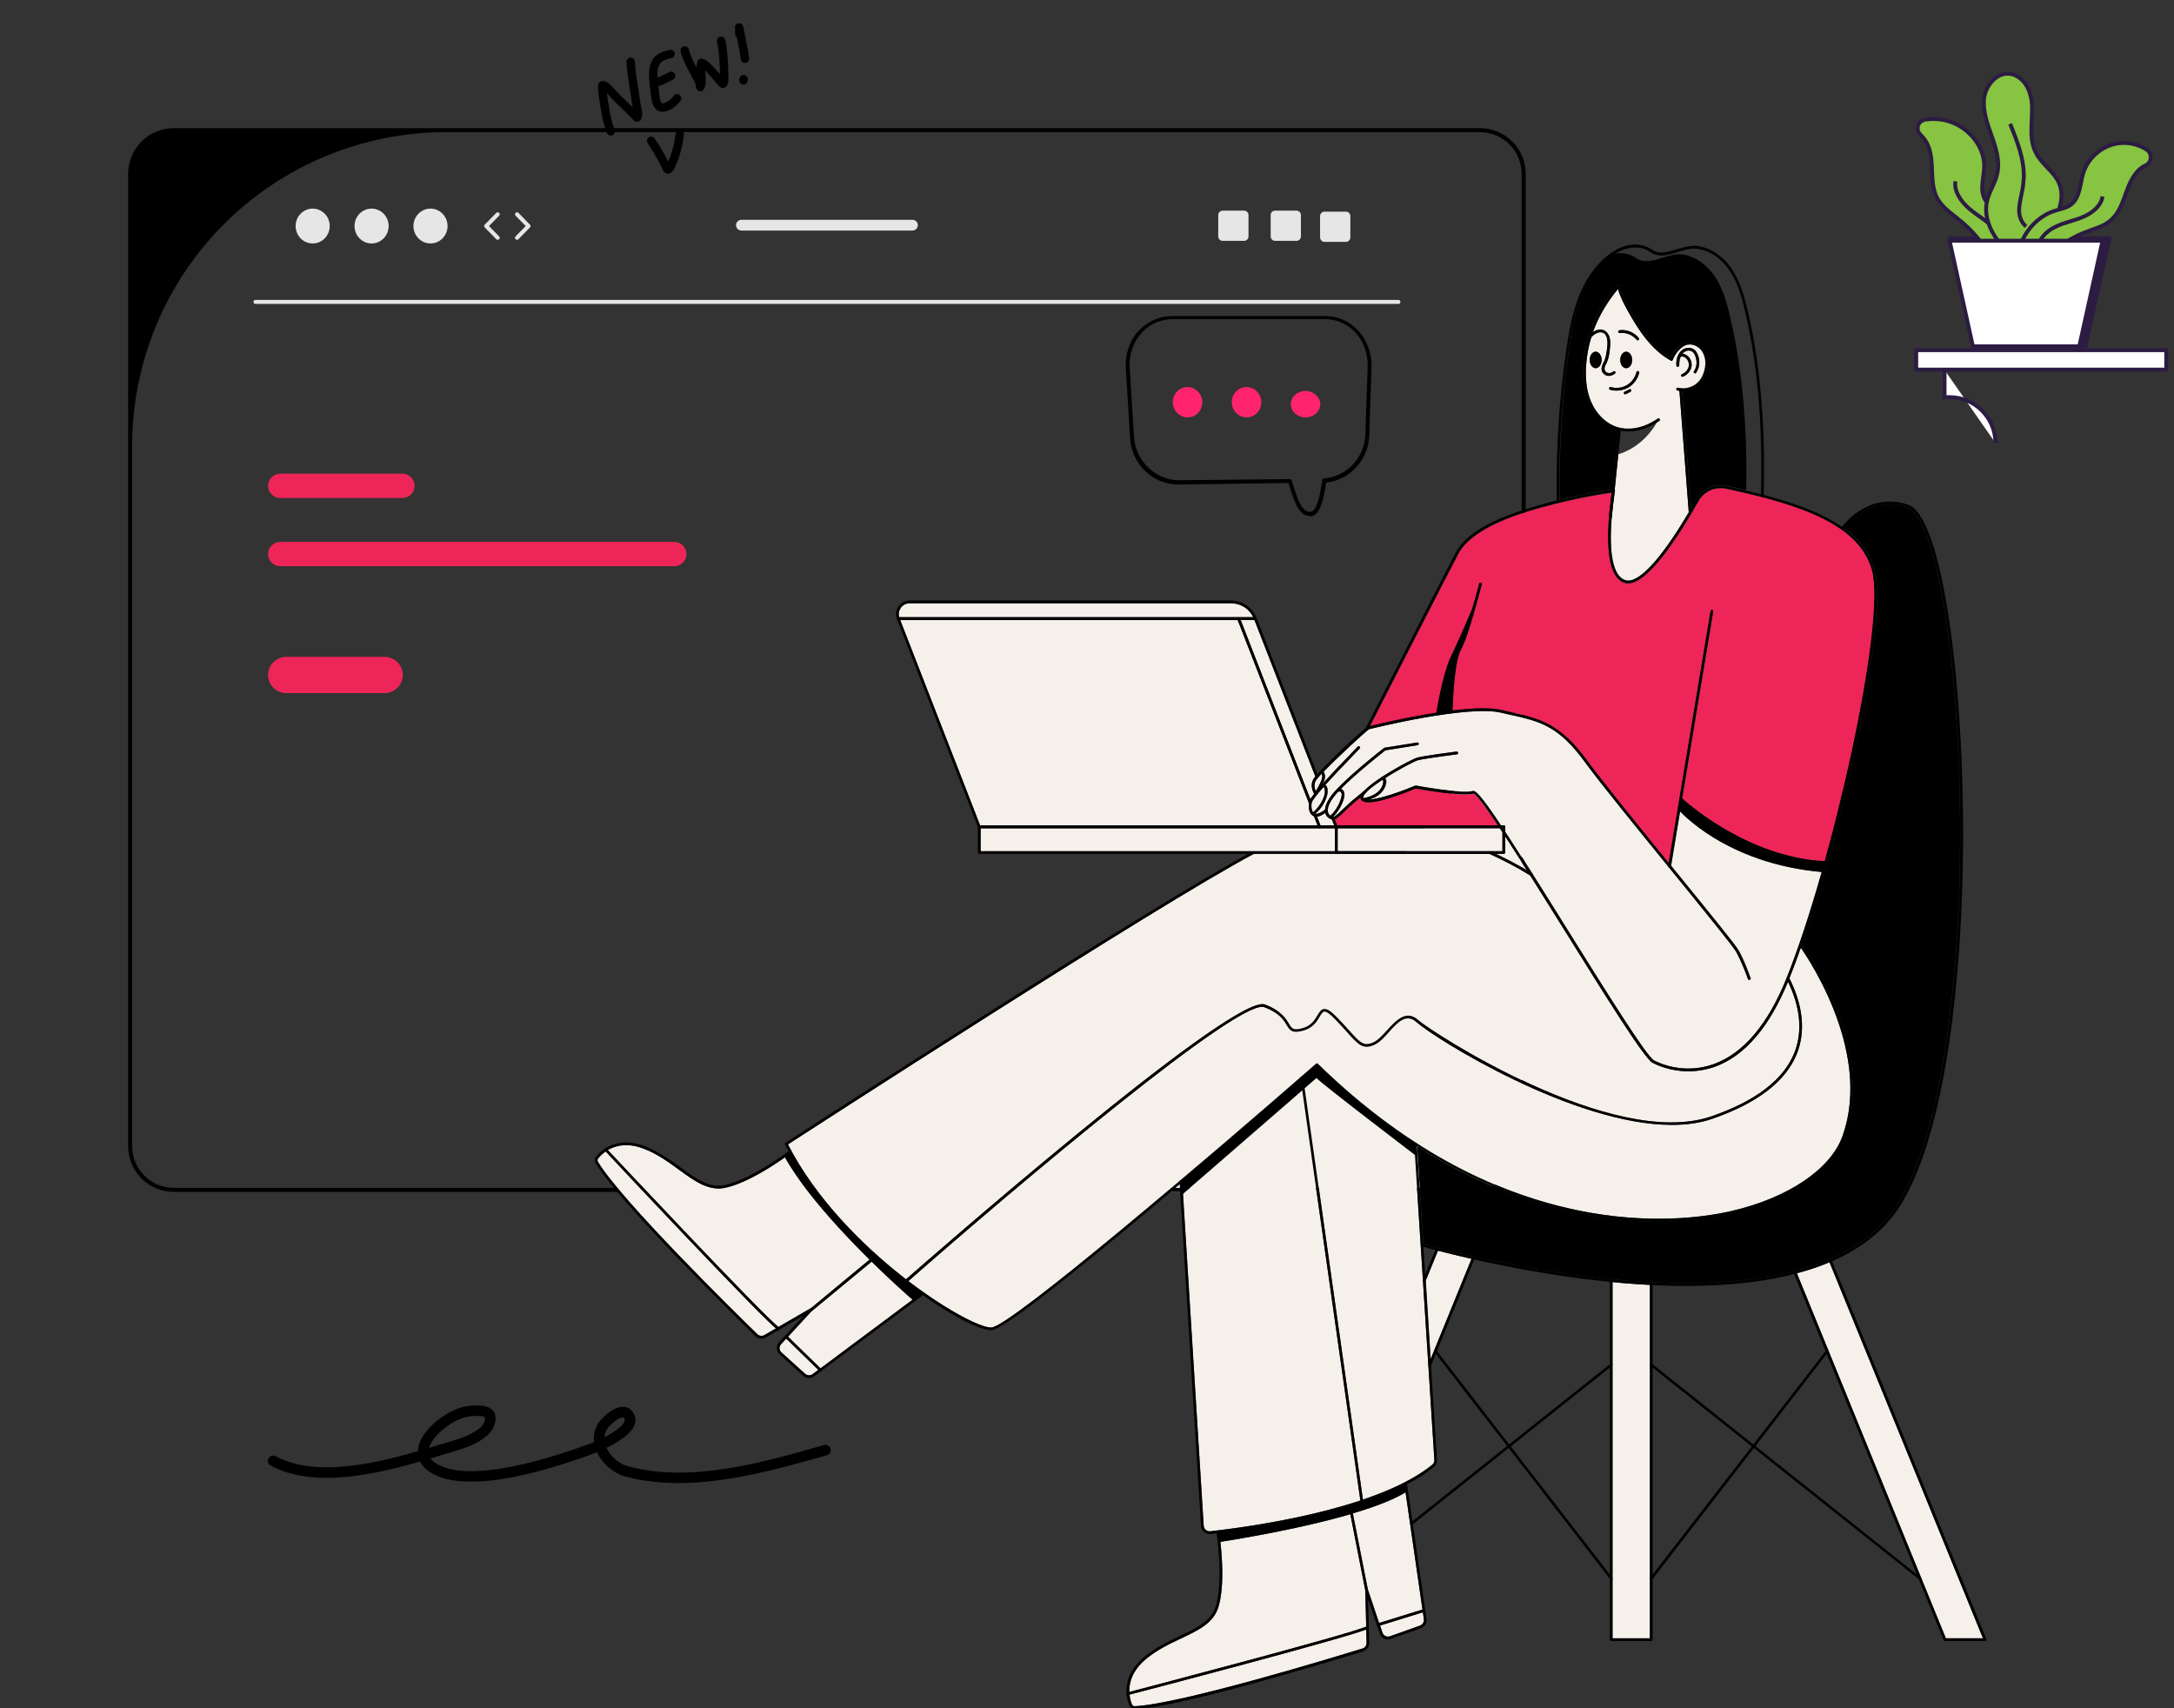 <svg width="560" height="440" viewBox="0 0 560 440" fill="none" xmlns="http://www.w3.org/2000/svg">
<rect x="0" y="0" width="560" height="440" fill="#333333" stroke="none"/>
<g clip-path="url(#clip0_4106_24448)">
<path fill-rule="evenodd" clip-rule="evenodd" d="M107.647 373.778C101.418 375.585 94.225 377.384 87.306 377.833C81.393 378.216 75.68 377.621 71.005 375.088C70.346 374.731 69.52 374.976 69.164 375.636C68.807 376.296 69.052 377.122 69.712 377.479C74.812 380.242 81.031 380.964 87.482 380.546C94.525 380.089 101.848 378.278 108.202 376.445C108.94 377.94 110.466 379.333 113.156 380.361C117.287 381.941 122.928 381.921 128.87 381.031C137.488 379.741 146.759 376.664 152.719 374.478C152.964 374.389 153.328 374.247 153.773 374.06C153.909 374.36 154.061 374.656 154.23 374.946C155.691 377.476 158.278 379.522 160.913 380.253C177.626 384.887 197.133 379.335 213.015 374.816C213.732 374.611 214.151 373.859 213.95 373.137C213.743 372.416 212.993 371.997 212.271 372.202C196.834 376.594 177.882 382.136 161.636 377.633C159.636 377.078 157.691 375.506 156.582 373.585C156.457 373.371 156.349 373.152 156.245 372.93C158.435 371.844 161.011 370.33 162.396 368.71C163.82 367.049 164.173 365.276 162.934 363.601C161.869 362.169 160.255 362.047 158.576 362.79C156.767 363.585 154.903 365.443 154.3 366.315C153.17 367.944 152.811 369.711 153.018 371.434C152.485 371.66 152.053 371.827 151.786 371.925C145.956 374.063 136.895 377.081 128.468 378.343C123.046 379.155 117.895 379.263 114.125 377.822C112.518 377.207 111.455 376.49 110.879 375.657C112.017 375.316 113.114 374.981 114.162 374.662C116.235 374.029 120.55 372.982 123.634 371.117C126.086 369.634 127.749 367.616 127.652 365.086C127.603 363.787 126.851 362.92 125.655 362.433C123.868 361.708 120.778 362.059 119.627 362.304C116.136 363.044 111.478 366.11 109.173 369.564C108.253 370.942 107.706 372.384 107.647 373.778ZM110.515 372.929C111.501 372.632 112.454 372.34 113.369 372.061C115.304 371.47 119.349 370.532 122.228 368.79C123.753 367.868 124.998 366.763 124.937 365.19C124.933 365.068 124.811 365.033 124.704 364.983C124.539 364.906 124.349 364.854 124.147 364.812C122.779 364.533 120.942 364.803 120.19 364.963C117.262 365.584 113.366 368.175 111.432 371.074C111.023 371.686 110.698 372.31 110.515 372.929ZM155.702 370.183C156.979 369.525 158.316 368.73 159.37 367.865C159.929 367.406 160.402 366.933 160.701 366.443C160.951 366.037 161.049 365.622 160.75 365.221C160.63 365.058 160.451 365.055 160.266 365.085C160.071 365.118 159.87 365.187 159.669 365.277C158.343 365.861 156.974 367.225 156.533 367.865C156.017 368.608 155.762 369.393 155.702 370.183Z" fill="black"/>
<g clip-path="url(#clip1_4106_24448)">
<path d="M393 180.119V295.225C392.996 298.347 391.753 301.34 389.543 303.547C387.333 305.754 384.338 306.996 381.213 307H292.828L293.649 305.962L391.961 181.437L393 180.119Z" fill="#F2F2F2"/>
<path d="M173.682 139.573H72.191C71.36 139.573 70.562 139.903 69.974 140.491C69.386 141.078 69.056 141.875 69.056 142.706C69.056 143.536 69.386 144.333 69.974 144.92C70.562 145.508 71.36 145.838 72.191 145.838H173.682C174.513 145.838 175.311 145.508 175.899 144.92C176.487 144.333 176.817 143.536 176.817 142.706C176.817 141.875 176.487 141.078 175.899 140.491C175.311 139.903 174.513 139.573 173.682 139.573Z" fill="#EE2558"/>
<path d="M103.659 122.011H72.191C71.36 122.011 70.562 122.341 69.974 122.928C69.386 123.516 69.056 124.312 69.056 125.143C69.056 125.974 69.386 126.771 69.974 127.358C70.562 127.945 71.36 128.275 72.191 128.275H103.659C104.49 128.275 105.288 127.945 105.876 127.358C106.464 126.771 106.794 125.974 106.794 125.143C106.794 124.312 106.464 123.516 105.876 122.928C105.288 122.341 104.49 122.011 103.659 122.011Z" fill="#EE2558"/>
<path d="M381.213 33H44.787C41.662 33.004 38.666 34.245 36.456 36.453C34.247 38.66 33.004 41.653 33 44.775V295.225C33.004 298.347 34.247 301.34 36.456 303.547C38.666 305.754 41.662 306.996 44.787 307H381.213C384.338 306.996 387.334 305.754 389.544 303.547C391.753 301.34 392.996 298.347 393 295.225V44.775C392.996 41.653 391.753 38.66 389.544 36.453C387.334 34.245 384.338 33.004 381.213 33ZM391.961 295.225C391.961 296.635 391.683 298.031 391.143 299.334C390.603 300.637 389.811 301.82 388.813 302.817C387.815 303.814 386.63 304.605 385.326 305.145C384.022 305.684 382.624 305.962 381.213 305.962H44.787C41.937 305.962 39.203 304.831 37.187 302.817C35.171 300.804 34.039 298.073 34.039 295.225V114.824C34.039 93.398 42.559 72.85 57.725 57.7C72.891 42.549 93.461 34.038 114.909 34.038H381.213C382.624 34.038 384.022 34.316 385.326 34.855C386.63 35.395 387.815 36.186 388.813 37.183C389.811 38.18 390.603 39.363 391.143 40.666C391.683 41.969 391.961 43.365 391.961 44.775V295.225Z" fill="black"/>
<path d="M360.216 78.287H65.811C65.673 78.287 65.541 78.232 65.443 78.135C65.346 78.038 65.291 77.906 65.291 77.768C65.291 77.63 65.346 77.498 65.443 77.401C65.541 77.304 65.673 77.249 65.811 77.249H360.216C360.354 77.249 360.486 77.304 360.583 77.401C360.681 77.498 360.735 77.63 360.735 77.768C360.735 77.906 360.681 78.038 360.583 78.135C360.486 78.232 360.354 78.287 360.216 78.287Z" fill="#E6E6E6"/>
<path d="M80.54 62.708C82.967 62.708 84.934 60.699 84.934 58.222C84.934 55.744 82.967 53.735 80.54 53.735C78.114 53.735 76.147 55.744 76.147 58.222C76.147 60.699 78.114 62.708 80.54 62.708Z" fill="#E6E6E6"/>
<path d="M95.716 62.708C98.142 62.708 100.109 60.699 100.109 58.222C100.109 55.744 98.142 53.735 95.716 53.735C93.29 53.735 91.323 55.744 91.323 58.222C91.323 60.699 93.29 62.708 95.716 62.708Z" fill="#E6E6E6"/>
<path d="M110.892 62.708C113.318 62.708 115.285 60.699 115.285 58.222C115.285 55.744 113.318 53.735 110.892 53.735C108.466 53.735 106.499 55.744 106.499 58.222C106.499 60.699 108.466 62.708 110.892 62.708Z" fill="#E6E6E6"/>
<path d="M128.197 61.768C128.127 61.768 128.059 61.754 127.995 61.728C127.931 61.701 127.874 61.661 127.825 61.612L124.861 58.585C124.766 58.488 124.713 58.358 124.713 58.222C124.713 58.087 124.766 57.956 124.861 57.859L127.825 54.833C127.873 54.783 127.93 54.743 127.993 54.716C128.056 54.689 128.123 54.674 128.192 54.673C128.261 54.672 128.329 54.684 128.392 54.71C128.456 54.735 128.514 54.773 128.563 54.821C128.612 54.869 128.652 54.926 128.678 54.989C128.705 55.052 128.719 55.12 128.72 55.189C128.72 55.257 128.707 55.325 128.681 55.389C128.655 55.452 128.616 55.51 128.568 55.558L125.959 58.222L128.568 60.886C128.639 60.959 128.688 61.052 128.707 61.152C128.726 61.252 128.715 61.356 128.675 61.45C128.636 61.544 128.569 61.625 128.484 61.681C128.399 61.738 128.299 61.768 128.197 61.768Z" fill="#E6E6E6"/>
<path d="M133.178 61.768C133.075 61.768 132.975 61.737 132.89 61.681C132.805 61.624 132.738 61.544 132.699 61.45C132.659 61.356 132.648 61.252 132.667 61.152C132.686 61.051 132.735 60.959 132.806 60.886L135.415 58.222L132.806 55.558C132.712 55.459 132.66 55.327 132.662 55.19C132.664 55.054 132.72 54.923 132.818 54.828C132.916 54.732 133.048 54.679 133.184 54.68C133.321 54.681 133.452 54.735 133.549 54.832L136.513 57.859C136.608 57.956 136.661 58.086 136.661 58.222C136.661 58.357 136.608 58.488 136.513 58.585L133.549 61.612C133.501 61.661 133.443 61.7 133.379 61.727C133.315 61.754 133.247 61.768 133.178 61.768Z" fill="#E6E6E6"/>
<path d="M333.962 54.255H328.45C328.301 54.255 328.153 54.284 328.015 54.341C327.877 54.398 327.751 54.482 327.646 54.588C327.54 54.693 327.456 54.819 327.399 54.956C327.342 55.094 327.312 55.242 327.313 55.391V60.903C327.312 61.052 327.342 61.2 327.399 61.337C327.456 61.475 327.54 61.601 327.646 61.706C327.751 61.812 327.877 61.895 328.015 61.953C328.153 62.01 328.301 62.039 328.45 62.039H333.962C334.264 62.039 334.554 61.92 334.768 61.707C334.983 61.494 335.104 61.205 335.105 60.903V55.391C335.104 55.089 334.983 54.8 334.768 54.587C334.554 54.374 334.264 54.255 333.962 54.255Z" fill="#E6E6E6"/>
<path d="M320.456 54.255H314.944C314.795 54.255 314.647 54.284 314.509 54.341C314.371 54.398 314.245 54.482 314.14 54.588C314.034 54.693 313.95 54.819 313.893 54.956C313.836 55.094 313.807 55.242 313.807 55.391V60.903C313.807 61.052 313.836 61.2 313.893 61.337C313.95 61.475 314.034 61.601 314.14 61.706C314.245 61.812 314.371 61.895 314.509 61.953C314.647 62.01 314.795 62.039 314.944 62.039H320.456C320.758 62.039 321.048 61.92 321.263 61.707C321.477 61.494 321.598 61.205 321.599 60.903V55.391C321.598 55.089 321.477 54.8 321.263 54.587C321.048 54.374 320.758 54.255 320.456 54.255Z" fill="#E6E6E6"/>
<path d="M346.689 54.515H341.178C341.028 54.515 340.88 54.544 340.742 54.601C340.604 54.658 340.479 54.742 340.373 54.847C340.267 54.953 340.184 55.078 340.127 55.216C340.069 55.354 340.04 55.502 340.04 55.651V61.162C340.04 61.312 340.069 61.459 340.127 61.597C340.184 61.735 340.267 61.86 340.373 61.966C340.479 62.072 340.604 62.155 340.742 62.212C340.88 62.269 341.028 62.299 341.178 62.299H346.689C346.992 62.299 347.282 62.179 347.496 61.967C347.71 61.754 347.831 61.464 347.832 61.162V55.651C347.831 55.349 347.71 55.06 347.496 54.847C347.282 54.634 346.992 54.514 346.689 54.515Z" fill="#E6E6E6"/>
<path d="M235.042 56.611H190.985C190.617 56.611 190.264 56.757 190.004 57.017C189.744 57.277 189.598 57.629 189.598 57.997C189.598 58.364 189.744 58.717 190.004 58.977C190.264 59.236 190.617 59.383 190.985 59.383H235.042C235.41 59.383 235.762 59.236 236.023 58.977C236.283 58.717 236.429 58.364 236.429 57.997C236.429 57.629 236.283 57.277 236.023 57.017C235.762 56.757 235.41 56.611 235.042 56.611Z" fill="#E6E6E6"/>
<path d="M99.068 169.19H73.731C72.491 169.19 71.302 169.682 70.425 170.558C69.548 171.434 69.056 172.622 69.056 173.861C69.056 175.1 69.548 176.288 70.425 177.163C71.302 178.039 72.491 178.531 73.731 178.531H99.068C100.308 178.531 101.497 178.039 102.374 177.163C103.251 176.288 103.744 175.1 103.744 173.861C103.744 172.622 103.251 171.434 102.374 170.558C101.497 169.682 100.308 169.19 99.068 169.19Z" fill="#EE2558"/>
</g>
<path d="M343.113 211.089C342.681 210.971 341.857 210.618 341.465 209.715C341.426 209.598 341.386 209.48 341.347 209.401C340.563 209.99 339.856 210.304 339.229 210.343L340.131 212.619H343.701L343.113 211.089Z" fill="#F5F0EA"/>
<path d="M339.112 277.633L336.091 280.262L351.079 386.237C358.063 383.883 364.458 380.901 368.97 377.213C369.323 376.899 369.52 376.467 369.48 375.957L364.458 297.447C361.476 295.171 339.936 278.692 339.112 277.633Z" fill="#F5F0EA"/>
<path d="M387.019 214.386C386.784 214.032 386.549 213.679 386.313 213.326H344.566V219.251H383.724H387.019V214.386Z" fill="#F5F0EA"/>
<path d="M482.87 146.664C486.402 159.258 475.219 211.481 464.116 243.301C465.685 245.459 483.224 270.609 475.219 292.895C472.081 301.644 460.898 309.178 446.107 312.591C435.592 315.024 418.524 316.515 396.866 310.002C385.919 306.706 375.286 301.762 365.046 295.249L366.655 320.399C369.126 321.105 392.629 327.658 418.524 329.816C443.635 331.895 476.161 330.208 488.717 310.237C510.1 276.181 507.628 170.048 496.642 139.013C494.916 134.187 493.032 131.323 491.149 130.656C482.203 127.595 476.24 134.462 475.023 135.992C478.986 138.856 481.654 142.348 482.87 146.664Z" fill="black"/>
<path d="M356.297 201.712C356.376 201.398 356.337 201.006 356.18 200.81C353.708 202.418 351.628 204.066 351.197 205.125C351.079 205.439 351.157 205.557 351.157 205.596C352.531 205.361 353.551 204.969 354.375 204.419C355.434 203.713 356.101 202.732 356.297 201.712Z" fill="#F5F0EA"/>
<path d="M373.798 168.988C375.328 165.928 377.839 160.042 379.291 156.707C380.271 153.294 381.017 150.39 381.017 150.351C381.056 150.155 381.252 150.037 381.448 150.116C381.645 150.155 381.762 150.351 381.684 150.547C381.527 151.096 378.27 163.966 376.309 167.379C374.621 170.322 374.229 180.837 374.151 183.034C379.134 182.446 383.842 182.21 386.824 182.917C387.726 183.113 388.589 183.309 389.413 183.505C396.633 185.153 401.851 186.33 408.835 195.904C412.562 201.004 421.547 212.069 429.865 222.309L440.655 157.374C440.694 157.178 440.851 157.06 441.047 157.099C441.244 157.139 441.361 157.296 441.322 157.492L433.318 205.673C434.848 207.086 450.464 220.857 470.082 221.838C478.36 191.98 484.991 156.629 482.245 146.898C481.068 142.661 478.4 139.287 474.515 136.501C474.476 136.501 474.437 136.462 474.398 136.462C474.358 136.422 474.319 136.383 474.28 136.344C467.571 131.636 457.33 128.575 444.657 125.907C441.793 125.319 438.929 126.613 437.516 129.125C432.965 137.207 424.765 150.273 419.429 150.312C419.154 150.312 418.918 150.273 418.683 150.233C413.072 148.782 414.092 135.598 414.877 129.517L415.152 126.927C412.719 127.28 402.91 128.771 392.474 132.106C383.606 134.971 377.76 138.62 375.642 142.739C372.895 147.918 355.828 181.308 352.846 187.154C354.729 186.683 362.223 184.878 369.992 183.662C370.306 181.7 371.836 172.951 373.798 168.988Z" fill="#EE2558"/>
<path d="M341.035 205.166C341.231 204.538 341.309 204.067 341.27 203.636V203.557C341.231 203.087 341.192 202.89 340.956 202.733C339.073 204.891 338.053 206.225 337.935 206.735C337.739 207.599 337.857 208.619 338.249 209.207C339.504 208.148 340.485 206.696 341.035 205.166Z" fill="#F5F0EA"/>
<path d="M345.469 205.517C345.548 205.203 345.626 204.889 345.626 204.575C345.587 204.301 345.469 204.026 345.312 203.908C345.195 203.83 345.077 203.79 344.763 203.869C344.057 204.614 343.507 205.321 343.115 205.909C342.134 207.4 341.82 208.616 342.173 209.44C342.291 209.715 342.487 209.95 342.723 210.107C343.978 208.891 344.959 207.282 345.469 205.517Z" fill="#F5F0EA"/>
<path d="M339.935 213.326H252.597V219.251H343.859V213.326H339.935Z" fill="#F5F0EA"/>
<path d="M338.169 210.107C337.227 209.518 336.992 208.067 337.188 206.85L337.149 206.811L321.926 167.654L318.826 159.729H231.88L252.479 212.657H339.425L338.483 210.303C338.365 210.225 338.287 210.186 338.169 210.107Z" fill="#F5F0EA"/>
<path d="M379.602 204.419C377.012 205.321 365.948 203.32 364.653 203.085C362.338 204.066 352.019 208.303 350.607 205.949C350.489 205.753 350.45 205.557 350.489 205.321C349.861 205.831 349.116 206.459 348.606 206.891C348.253 207.205 347.703 207.715 347.115 208.264C345.506 209.833 344.525 210.736 343.858 211.05L344.486 212.619H385.88C382.623 207.793 380.269 204.537 379.602 204.419Z" fill="#EE2558"/>
<path d="M325.891 258.721C330.011 260.33 331.227 262.291 332.012 263.625C332.796 264.92 333.11 265.47 335.621 264.763C337.779 264.136 338.643 262.684 339.349 261.507C339.859 260.683 340.251 259.937 341.036 259.859C341.86 259.741 342.919 260.447 344.606 262.213C345.744 263.39 346.647 264.41 347.431 265.273C350.452 268.648 351.276 269.55 353.827 268.412C354.925 267.902 356.063 266.686 357.24 265.391C359.594 262.802 362.223 259.898 365.362 262.723C368.54 265.587 415.427 296.269 440.851 287.52C452.23 283.596 459.41 278.103 462.195 271.198C464.353 265.823 463.804 259.506 460.587 252.875C455.761 264.606 449.405 271.943 441.754 274.729C439.321 275.632 437.006 275.945 434.927 275.945C430.14 275.945 426.609 274.219 425.706 273.748C423.588 272.61 413.622 256.642 403.107 239.731C400.242 235.101 397.143 230.157 394.161 225.449C390.944 223.448 387.138 221.447 383.685 219.917H344.214H322.948C298.034 233.139 208.498 291.169 202.966 294.739C210.146 308.825 222.427 321.027 233.373 329.502C239.102 324.48 314.356 258.603 325.224 258.603C325.499 258.643 325.695 258.643 325.891 258.721Z" fill="#F5F0EA"/>
<path d="M338.523 204.457C338.17 203.908 337.425 202.378 338.288 200.73C338.366 200.573 338.562 200.338 338.798 200.024L323.104 159.689H319.533L337.503 205.87C337.739 205.517 338.092 205.007 338.523 204.457Z" fill="#F5F0EA"/>
<path d="M341.271 199.828C341.31 200.338 341.153 200.809 340.996 201.24C340.996 201.24 340.878 201.515 340.721 201.907C342.958 199.396 345.9 196.297 348.647 193.511C349.236 192.922 349.667 192.452 349.746 192.373C349.863 192.216 350.059 192.177 350.216 192.295C350.373 192.412 350.413 192.608 350.295 192.765C350.256 192.844 350.138 192.962 349.157 193.982C345.861 197.395 343.272 200.142 341.428 202.182C341.898 202.535 341.938 202.967 341.977 203.438V203.516C342.055 204.222 341.859 204.889 341.702 205.36C341.153 207.008 340.133 208.499 338.799 209.597C339.387 209.754 340.29 209.401 341.349 208.538C341.388 207.675 341.781 206.694 342.526 205.517C345.077 201.554 356.062 193.001 356.533 192.648C356.573 192.608 356.651 192.569 356.69 192.569L365.087 191.235C365.283 191.196 365.44 191.353 365.479 191.51C365.518 191.706 365.361 191.863 365.204 191.902L356.886 193.236C356.141 193.825 349.353 199.161 345.43 203.163C345.547 203.202 345.626 203.241 345.744 203.32C346.097 203.555 346.293 203.987 346.332 204.497C346.371 204.928 346.254 205.321 346.175 205.674C345.665 207.44 344.684 209.087 343.389 210.382C343.429 210.382 343.507 210.421 343.507 210.421C343.939 210.421 345.704 208.656 346.685 207.753C347.313 207.165 347.823 206.655 348.215 206.341C349.432 205.36 351.59 203.555 351.59 203.555C354.689 200.338 363.792 195.473 365.244 195.12C367.048 194.649 374.896 193.629 375.249 193.589C375.445 193.55 375.602 193.707 375.641 193.903C375.68 194.099 375.523 194.256 375.327 194.296C375.249 194.296 367.166 195.355 365.401 195.787C364.459 196.022 360.378 198.141 356.886 200.416C357.161 200.809 357.2 201.358 357.083 201.829C356.847 203.045 356.062 204.183 354.885 204.968C354.258 205.399 353.512 205.713 352.649 205.949C355.199 205.909 360.614 204.065 364.577 202.378C364.655 202.339 364.694 202.339 364.773 202.339C364.891 202.378 376.936 204.575 379.525 203.712C380.31 203.477 382.39 205.988 386.784 212.579H387.451C387.647 212.579 387.804 212.736 387.804 212.933V214.149C389.687 217.052 392.002 220.623 394.749 224.978C394.788 225.017 394.788 225.017 394.788 225.056C397.378 229.137 400.32 233.845 403.734 239.338C413.778 255.425 424.136 272.061 426.098 273.12C427.314 273.787 433.788 276.887 441.596 274.062C449.208 271.276 455.525 263.821 460.311 251.893C463.293 244.517 466.393 234.944 469.336 224.625C446.579 222.624 434.769 211.049 432.807 208.97L430.492 222.977C430.846 223.408 431.159 223.801 431.513 224.232C439.87 234.512 447.089 243.34 447.913 244.831C449.6 247.852 450.934 251.893 450.973 251.933C451.052 252.129 450.934 252.325 450.738 252.364C450.699 252.364 450.66 252.364 450.62 252.364C450.463 252.364 450.346 252.286 450.306 252.129C450.306 252.09 448.933 248.127 447.285 245.145C446.501 243.693 438.928 234.434 430.963 224.625C422.214 213.874 412.287 201.711 408.324 196.257C401.497 186.88 396.671 185.781 389.334 184.134C388.51 183.937 387.647 183.741 386.745 183.545C378.034 181.466 352.884 187.743 352.649 187.822C352.61 187.861 352.531 187.9 352.414 188.018C350.962 189.195 344.37 195.237 340.996 198.768C341.231 199.122 341.231 199.592 341.271 199.828Z" fill="#F5F0EA"/>
<path d="M338.955 203.751C339.072 203.594 340.092 201.75 340.367 201.005C340.485 200.651 340.642 200.259 340.602 199.906C340.563 199.553 340.524 199.396 340.406 199.317C339.661 200.141 339.111 200.769 338.915 201.083C338.288 202.221 338.719 203.319 338.994 203.908L339.033 203.869L338.955 203.751Z" fill="#F5F0EA"/>
<path d="M449.796 126.262C448.148 125.87 446.501 125.517 444.774 125.124C442.538 124.653 440.262 125.242 438.575 126.654C437.908 127.204 437.319 127.91 436.888 128.695C436.456 129.44 436.025 130.186 435.632 130.931L435.397 127.832L433.357 101.151L433.317 100.72C433.514 100.72 433.71 100.72 433.906 100.72C435.593 100.602 437.241 99.817 438.3 98.523C438.889 97.777 439.36 96.875 439.634 95.815C440.184 93.814 440.027 91.853 439.163 90.401C438.143 88.635 436.025 87.733 434.259 88.204C433.514 88.4 432.807 88.871 432.101 89.538C432.023 89.616 431.983 89.655 431.905 89.734C431.238 90.44 430.689 91.264 430.335 92.166C429.708 91.813 429.08 91.382 428.531 90.95C424.842 88.125 422.174 83.927 420.017 80.003C418.8 77.806 417.741 75.805 417.231 73.608C417.192 73.49 417.113 73.373 416.956 73.333C416.838 73.294 416.681 73.333 416.603 73.451C415.622 74.628 414.72 75.805 413.896 76.982C411.777 80.043 410.208 83.26 409.187 86.595C408.481 88.871 408.05 91.186 407.853 93.579C407.54 97.542 407.971 100.837 409.148 103.662C410.6 107.076 413.307 109.705 416.368 110.646C416.525 110.686 416.681 110.725 416.838 110.764L415.269 126.066C414.641 126.144 413.346 126.341 411.542 126.654C409.07 127.086 405.617 127.753 401.733 128.695C401.576 115.551 402.4 102.603 404.165 90.126C404.715 86.124 405.499 81.534 407.069 77.178C408.795 72.549 411.228 68.939 414.367 66.389C414.837 65.996 415.308 65.682 415.74 65.368C417.78 64.976 419.82 65.329 421.311 66.389C423.391 67.919 425.863 67.134 428.256 66.389C429.865 65.879 431.591 65.368 433.16 65.525C436.378 65.839 439.556 67.997 441.753 71.254C443.636 74.079 444.656 77.335 445.598 81.337C448.227 92.441 449.639 104.565 449.836 118.454C449.875 120.965 449.875 123.594 449.796 126.262Z" fill="black"/>
<path d="M387.726 219.604C387.726 219.8 387.569 219.957 387.373 219.957H385.333C388.001 221.213 390.787 222.665 393.298 224.156C391.336 221.056 389.414 218.074 387.687 215.445V219.604H387.726Z" fill="#F5F0EA"/>
<path d="M510.807 421.979L471.258 325.106C468.59 326.244 465.765 327.186 462.861 327.931L501.234 421.94H510.807V421.979Z" fill="#F5F0EA"/>
<path d="M339.465 273.982C348.019 282.3 356.454 288.97 364.694 294.267C364.851 294.267 364.968 294.346 365.008 294.463C402.87 318.79 435.436 314.356 445.951 311.923C460.546 308.549 471.532 301.173 474.593 292.659C482.165 271.628 466.549 247.93 463.881 244.085C462.9 246.91 461.92 249.539 460.939 251.971C464.47 258.994 465.137 265.704 462.861 271.432C459.997 278.534 452.66 284.145 441.086 288.147C437.947 289.245 434.415 289.716 430.688 289.716C405.381 289.716 369.794 267.626 364.89 263.232C362.261 260.878 360.064 263.271 357.749 265.861C356.533 267.234 355.356 268.489 354.139 269.039C351.118 270.412 349.98 269.117 346.959 265.743C346.175 264.841 345.272 263.86 344.134 262.683C342.683 261.152 341.702 260.446 341.152 260.525C340.721 260.564 340.407 261.113 339.975 261.819C339.269 263.036 338.288 264.684 335.856 265.39C332.952 266.214 332.364 265.468 331.461 263.977C330.677 262.683 329.617 260.878 325.694 259.387C319.455 256.954 263.191 304.312 234 329.972C243.848 337.505 252.519 341.939 255.305 341.939C255.344 341.939 255.383 341.939 255.423 341.939C258.561 341.821 281.161 323.459 303.996 304.115C304.036 304.076 304.075 304.037 304.114 303.998C316.787 293.286 329.499 282.3 339.034 273.982C339.151 273.865 339.348 273.865 339.465 273.982Z" fill="#F5F0EA"/>
<path d="M368.537 350.021L379.091 324.243C375.521 323.419 372.578 322.713 370.381 322.124L367.281 329.736L368.537 350.021Z" fill="#F5F0EA"/>
<path d="M424.998 421.98V330.953C422.8 330.836 420.603 330.679 418.445 330.522C417.425 330.443 416.405 330.326 415.346 330.247V421.98H424.998Z" fill="#F5F0EA"/>
<path d="M304.742 307.453L310.078 392.986C310.117 393.418 310.274 393.771 310.628 394.045C310.941 394.32 311.373 394.438 311.765 394.399C318.396 393.653 335.542 391.417 350.412 386.473L335.424 280.812L304.742 307.453Z" fill="#F5F0EA"/>
<path d="M352.376 409.465L355.24 418.018L366.422 414.566L362.067 384.394C358.81 386.395 353.945 388.199 348.491 389.808L352.376 409.465Z" fill="#F5F0EA"/>
<path d="M314.355 397.144C314.786 400.989 315.375 408.6 313.923 413.701C312.707 418.056 308.744 419.9 304.193 422.058C301.289 423.431 298.033 424.962 295.168 427.355C291.637 430.337 290.813 433.437 290.892 435.83C295.914 434.496 346.645 421.234 351.942 418.998L351.707 409.621L347.862 390.042C334.012 394.044 316.983 396.751 314.355 397.144Z" fill="#F5F0EA"/>
<path d="M317.1 155.413H234.312C233.371 155.413 232.547 155.845 231.998 156.629C231.527 157.336 231.37 158.199 231.605 159.023H319.061H322.828C321.769 156.786 319.571 155.413 317.1 155.413Z" fill="#F5F0EA"/>
<path d="M432.612 100.64C432.415 100.601 432.219 100.601 432.023 100.523C431.827 100.483 431.709 100.287 431.788 100.091C431.827 99.895 432.023 99.777 432.219 99.856C434.181 100.366 436.457 99.62 437.751 98.012C438.301 97.345 438.693 96.521 438.968 95.54C439.478 93.735 439.321 91.969 438.536 90.635C437.673 89.144 435.907 88.36 434.416 88.752C433.789 88.948 433.161 89.341 432.572 89.929C431.788 90.714 431.199 91.655 430.807 92.676C430.767 92.754 430.689 92.832 430.61 92.872C430.532 92.911 430.414 92.911 430.336 92.832C425.353 90.086 421.979 84.907 419.389 80.238C418.251 78.198 417.27 76.354 416.721 74.353C413.778 77.884 411.62 81.65 410.247 85.574C410.522 85.378 410.836 85.182 411.15 85.064C412.013 84.711 412.954 84.789 413.582 85.299C413.935 85.535 414.171 85.927 414.406 86.359C414.877 87.496 414.799 88.674 414.642 90.007C414.524 90.988 414.367 92.165 413.896 93.264C413.818 93.382 413.778 93.539 413.7 93.656C413.425 94.166 413.19 94.677 413.308 95.147C413.386 95.579 413.778 95.971 414.21 96.05C414.642 96.128 415.191 96.011 415.544 95.657C415.701 95.54 415.897 95.54 416.015 95.657C416.133 95.814 416.133 96.011 416.015 96.128C415.583 96.521 415.034 96.756 414.485 96.756C414.328 96.756 414.21 96.756 414.053 96.717C413.347 96.56 412.719 95.971 412.601 95.265C412.484 94.559 412.798 93.931 413.072 93.343C413.151 93.225 413.19 93.107 413.268 92.95C413.661 92.048 413.818 91.067 413.975 89.89C414.132 88.674 414.21 87.575 413.818 86.594C413.661 86.241 413.465 85.966 413.229 85.809C412.68 85.417 411.974 85.495 411.464 85.692C410.836 85.927 410.326 86.398 409.894 86.869C409.227 89.066 408.795 91.302 408.599 93.617C408.285 97.462 408.678 100.68 409.816 103.387C411.189 106.643 413.7 109.076 416.603 109.978C419.389 110.842 422.724 110.332 425.706 108.605C426.138 108.37 426.569 108.095 427.04 107.781C427.197 107.664 427.432 107.703 427.511 107.899C427.629 108.056 427.55 108.291 427.393 108.37C427.197 108.488 427.04 108.605 426.844 108.723C423.391 114.804 418.251 116.609 416.878 117.002L415.936 126.144C416.015 126.222 416.054 126.34 416.015 126.457C416.015 126.497 415.779 127.87 415.505 129.949L415.191 133.01C414.642 139.405 414.681 148.351 418.84 149.449C422.096 150.273 427.942 143.956 435.005 131.95C435.005 131.911 435.005 131.911 435.005 131.872L432.612 100.64ZM411.032 94.834C410.208 94.834 409.502 93.892 409.502 92.715C409.502 91.538 410.169 90.596 411.032 90.596C411.856 90.596 412.562 91.538 412.562 92.715C412.523 93.892 411.856 94.834 411.032 94.834ZM420.017 100.876C419.625 101.15 419.193 101.386 418.722 101.543C418.683 101.543 418.644 101.582 418.604 101.582C418.447 101.582 418.33 101.504 418.291 101.347C418.212 101.15 418.33 100.954 418.487 100.915C418.879 100.758 419.271 100.562 419.625 100.327C419.781 100.209 420.017 100.248 420.095 100.405C420.252 100.562 420.213 100.758 420.017 100.876ZM422.175 96.011C421.822 97.58 420.762 98.993 419.389 99.816C418.487 100.366 417.427 100.64 416.368 100.64C415.819 100.64 415.23 100.562 414.72 100.405C414.524 100.366 414.445 100.17 414.485 99.973C414.524 99.777 414.72 99.699 414.916 99.738C416.289 100.13 417.82 99.973 419.036 99.228C420.252 98.522 421.194 97.266 421.508 95.893C421.547 95.697 421.743 95.579 421.939 95.618C422.096 95.618 422.214 95.814 422.175 96.011ZM417.388 92.715C417.388 91.538 418.055 90.596 418.918 90.596C419.742 90.596 420.448 91.538 420.448 92.715C420.448 93.892 419.781 94.834 418.918 94.834C418.055 94.834 417.388 93.892 417.388 92.715ZM422.057 87.575C421.979 87.614 421.9 87.653 421.861 87.653C421.743 87.653 421.665 87.614 421.586 87.536C420.566 86.241 418.84 85.574 417.231 85.77C417.035 85.809 416.878 85.652 416.839 85.456C416.8 85.26 416.956 85.103 417.153 85.064C418.997 84.789 420.959 85.613 422.136 87.065C422.253 87.261 422.214 87.457 422.057 87.575ZM432.18 91.695C432.533 90.832 433.2 90.125 433.985 89.811C434.887 89.458 435.907 89.615 436.574 90.204C436.849 90.439 437.045 90.792 437.281 91.263C437.987 92.872 437.83 94.716 436.927 96.011C436.849 96.089 436.77 96.168 436.653 96.168C436.574 96.168 436.496 96.128 436.457 96.089C436.3 95.971 436.26 95.775 436.378 95.618C437.163 94.52 437.241 92.911 436.653 91.538C436.496 91.185 436.339 90.91 436.143 90.714C435.672 90.282 434.926 90.165 434.299 90.439C433.946 90.557 433.671 90.792 433.396 91.106C433.592 91.106 433.828 91.145 434.024 91.224C435.162 91.655 435.907 92.95 435.75 94.245C435.593 95.422 434.73 96.481 433.553 96.952C433.514 96.952 433.475 96.992 433.435 96.992C433.318 96.992 433.161 96.913 433.122 96.795C433.043 96.638 433.122 96.403 433.318 96.325C434.259 95.932 434.966 95.069 435.083 94.166C435.201 93.186 434.652 92.205 433.828 91.852C433.514 91.734 433.2 91.734 433.004 91.852C432.965 91.852 432.965 91.852 432.925 91.891C432.925 91.891 432.925 91.891 432.925 91.93C432.69 92.519 432.572 93.264 432.572 94.127C432.572 94.323 432.415 94.48 432.219 94.48C432.062 94.48 431.866 94.323 431.866 94.127C431.748 93.186 431.866 92.401 432.18 91.695Z" fill="#F5F0EA"/>
<path d="M209.125 337.702L203.004 344.332L211.4 352.493L235.099 334.798C234.039 333.857 229.763 330.129 224.544 324.989L209.125 337.702Z" fill="#F5F0EA"/>
<path d="M202.219 298.113C199.198 300.231 192.449 304.704 187.035 305.92C182.641 306.901 179.109 304.351 175.029 301.369C172.439 299.486 169.536 297.328 166.044 295.955C161.728 294.267 158.628 295.052 156.549 296.268C160.119 300.074 195.981 338.29 200.493 341.86L208.614 337.152L223.956 324.44C216.501 317.024 207.163 306.901 202.219 298.113Z" fill="#F5F0EA"/>
<path d="M201.197 346.216C200.923 346.53 200.766 346.922 200.805 347.315C200.805 347.746 201.001 348.099 201.315 348.374L207.396 353.867C207.946 354.338 208.77 354.377 209.319 353.946L210.771 352.847L202.531 344.804L201.197 346.216Z" fill="#F5F0EA"/>
<path d="M156.037 296.622C155.174 297.211 154.546 297.878 154.154 298.348C153.918 298.623 153.918 299.015 154.075 299.29C160.235 309.413 189.348 338.055 195.155 343.705C195.626 344.176 196.41 344.293 196.999 343.94L199.942 342.253C194.449 337.584 159.333 300.153 156.037 296.622Z" fill="#F5F0EA"/>
<path d="M356.101 420.49C356.219 420.882 356.494 421.196 356.886 421.392C357.239 421.588 357.671 421.588 358.063 421.471L365.792 418.724C366.459 418.489 366.891 417.783 366.813 417.076L366.538 415.271L355.513 418.685L356.101 420.49Z" fill="#F5F0EA"/>
<path d="M291.558 438.968C291.676 439.282 291.99 439.517 292.343 439.478C304.153 438.889 343.232 427.001 350.961 424.608C351.628 424.411 352.06 423.784 352.021 423.117L351.942 419.703C345.272 422.293 295.56 435.28 290.931 436.496C291.048 437.555 291.323 438.419 291.558 438.968Z" fill="#F5F0EA"/>
<path d="M432.414 208.617C432.414 208.617 444.342 222.507 469.609 224.625L470.316 222.153C470.316 222.153 449.364 221.173 432.885 205.753L432.414 208.617Z" fill="black"/>
<path d="M304.231 304.312L339.23 274.258C339.23 274.258 354.414 288.657 364.693 294.66L364.89 297.799C364.89 297.799 340.014 278.848 339.112 277.671L304.428 307.765L304.231 304.312Z" fill="black"/>
<path d="M313.688 394.75L314.001 397.183C314.001 397.183 350.373 391.807 362.379 384.156L362.104 382.155C362.104 382.195 346.724 390.826 313.688 394.75Z" fill="black"/>
<path d="M203.592 296.7C203.592 296.7 214.185 317.063 237.766 333.229L235.373 335.033C235.373 335.033 210.968 314.042 202.062 297.838L203.592 296.7Z" fill="black"/>
<path d="M373.797 183.388L369.913 183.937C369.913 183.937 371.6 173.422 373.797 168.988C375.995 164.555 380.35 154.157 380.35 154.157C380.35 154.157 377.956 164.28 376.309 166.595C374.621 168.949 373.797 183.388 373.797 183.388Z" fill="black"/>
<path d="M419.388 111.118C418.329 111.118 417.309 110.961 416.367 110.686C413.268 109.745 410.56 107.116 409.148 103.702C407.971 100.877 407.539 97.582 407.853 93.619C408.442 86.4 411.384 79.612 416.642 73.452C416.72 73.334 416.877 73.295 416.995 73.334C417.113 73.373 417.23 73.452 417.23 73.609C417.74 75.767 418.761 77.768 420.016 80.004C422.527 84.516 425.705 89.46 430.374 92.167C430.806 91.186 431.394 90.323 432.14 89.578C432.846 88.871 433.552 88.44 434.298 88.204C436.063 87.694 438.182 88.636 439.202 90.401C440.065 91.853 440.262 93.854 439.673 95.816C439.359 96.875 438.928 97.778 438.339 98.523C436.887 100.328 434.298 101.152 432.101 100.603C431.904 100.564 431.787 100.367 431.865 100.171C431.904 99.975 432.101 99.857 432.297 99.936C434.259 100.446 436.534 99.7 437.829 98.092C438.378 97.425 438.771 96.601 439.045 95.62C439.555 93.815 439.398 92.049 438.614 90.715C437.751 89.225 435.985 88.44 434.494 88.832C433.866 89.028 433.238 89.421 432.65 90.009C431.865 90.794 431.277 91.736 430.884 92.756C430.845 92.834 430.767 92.913 430.688 92.952C430.61 92.991 430.492 92.991 430.414 92.913C425.431 90.166 422.056 84.987 419.467 80.318C418.329 78.278 417.348 76.434 416.799 74.433C411.894 80.357 409.148 86.831 408.599 93.697C408.285 97.542 408.677 100.76 409.815 103.467C411.188 106.724 413.699 109.156 416.603 110.059C419.388 110.922 422.723 110.412 425.705 108.685C426.137 108.45 426.568 108.175 427.039 107.861C427.196 107.744 427.432 107.783 427.51 107.979C427.628 108.136 427.549 108.371 427.392 108.45C426.922 108.764 426.49 109.038 426.019 109.274C423.861 110.49 421.585 111.118 419.388 111.118Z" fill="black"/>
<path d="M401.34 129.518C401.144 129.518 400.987 129.361 400.987 129.165C400.791 115.864 401.615 102.72 403.459 90.086C404.048 86.045 404.793 81.415 406.441 77.02C408.207 72.273 410.718 68.546 413.935 65.956C415.779 64.465 417.623 63.523 419.467 63.17C421.704 62.739 423.94 63.131 425.549 64.308C427.354 65.603 429.551 64.936 431.866 64.23C433.553 63.72 435.318 63.17 437.045 63.327C440.458 63.68 443.833 65.917 446.147 69.37C448.07 72.273 449.129 75.608 450.11 79.689C452.778 90.831 454.152 103.034 454.387 116.962C454.426 120.297 454.387 124.025 454.308 127.713C454.308 127.909 454.152 128.066 453.955 128.066C453.759 128.066 453.602 127.909 453.602 127.713C453.72 124.025 453.72 120.297 453.681 117.002C453.485 103.112 452.072 90.949 449.443 79.885C448.502 75.883 447.481 72.626 445.598 69.801C443.44 66.544 440.223 64.387 437.006 64.073C435.397 63.916 433.71 64.426 432.101 64.936C429.708 65.681 427.275 66.427 425.156 64.936C423.665 63.877 421.664 63.484 419.585 63.916C417.859 64.269 416.093 65.171 414.327 66.584C411.189 69.134 408.756 72.744 407.03 77.374C405.421 81.689 404.675 86.319 404.087 90.321C402.282 102.916 401.458 116.021 401.654 129.321C401.694 129.321 401.537 129.478 401.34 129.518Z" fill="black"/>
<path d="M435.356 132.185C435.16 132.185 435.042 132.028 435.003 131.871L432.57 100.365C432.57 100.169 432.688 100.012 432.884 100.012C433.041 100.012 433.237 100.129 433.237 100.326L435.67 131.832C435.709 132.028 435.552 132.185 435.356 132.185Z" fill="black"/>
<path d="M414.836 133.52C414.6 133.481 414.482 133.324 414.482 133.128L416.797 110.724C416.797 110.528 416.993 110.41 417.19 110.41C417.386 110.449 417.504 110.606 417.504 110.803L415.189 133.206C415.149 133.402 414.992 133.52 414.836 133.52Z" fill="black"/>
<path d="M434.885 275.944C430.098 275.944 426.567 274.217 425.664 273.746C423.546 272.609 413.58 256.64 403.065 239.729C393.334 224.153 381.25 204.77 379.602 204.417C377.012 205.28 365.948 203.318 364.653 203.083C362.338 204.064 352.019 208.301 350.607 205.947C350.41 205.633 350.41 205.28 350.567 204.849C351.784 201.867 363.476 195.55 365.124 195.118C366.929 194.647 374.776 193.627 375.129 193.588C375.325 193.549 375.482 193.706 375.521 193.902C375.56 194.098 375.403 194.255 375.207 194.294C375.129 194.294 367.046 195.354 365.281 195.785C363.594 196.217 352.254 202.495 351.195 205.084C351.077 205.398 351.156 205.516 351.156 205.555C351.98 206.928 359.435 204.496 364.457 202.377C364.535 202.338 364.574 202.338 364.653 202.338C364.771 202.377 376.816 204.574 379.405 203.711C380.857 203.24 386.703 212.186 403.614 239.337C413.658 255.423 424.016 272.059 425.978 273.119C427.194 273.786 433.668 276.885 441.476 274.06C449.088 271.275 455.405 263.82 460.192 251.892C471.884 222.779 485.969 160.277 482.203 146.858C478.985 135.362 464.821 130.144 444.615 125.828C441.751 125.24 438.887 126.495 437.474 129.045C432.727 137.52 423.938 151.488 418.641 150.115C411.971 148.389 414.678 130.066 415.228 126.809C412.991 127.123 403.065 128.614 392.432 132.027C383.564 134.892 377.718 138.541 375.6 142.66C372.618 148.31 352.568 187.546 352.372 187.938C352.294 188.095 352.058 188.174 351.901 188.095C351.744 188.017 351.666 187.781 351.744 187.624C351.941 187.232 371.99 147.996 374.972 142.346C377.248 138.03 383.054 134.342 392.236 131.4C404.281 127.515 415.502 126.103 415.62 126.103C415.738 126.103 415.855 126.142 415.895 126.221C415.973 126.299 416.012 126.417 415.973 126.534C415.934 126.731 412.246 147.8 418.798 149.526C422.329 150.429 428.921 142.896 436.846 128.771C438.416 125.985 441.594 124.533 444.733 125.24C465.214 129.595 479.496 134.892 482.831 146.741C486.715 160.591 472.825 222.348 460.819 252.245C455.954 264.369 449.519 271.981 441.672 274.806C439.279 275.59 436.964 275.944 434.885 275.944Z" fill="black"/>
<path d="M343.427 211.127C343.387 211.127 343.348 211.127 343.309 211.127C342.995 211.049 341.936 210.774 341.465 209.715C341.033 208.695 341.347 207.282 342.485 205.556C345.035 201.593 356.021 193.04 356.492 192.687C356.531 192.647 356.61 192.608 356.649 192.608L365.045 191.274C365.242 191.235 365.399 191.353 365.438 191.549C365.477 191.745 365.32 191.902 365.163 191.941L356.845 193.275C355.904 194.021 345.467 202.221 343.074 205.909C342.093 207.4 341.779 208.616 342.132 209.44C342.446 210.186 343.309 210.421 343.466 210.421C343.897 210.421 345.663 208.655 346.644 207.753C347.272 207.165 347.782 206.654 348.174 206.341C349.39 205.36 351.548 203.555 351.548 203.555L351.98 204.104C351.98 204.104 349.822 205.87 348.606 206.89C348.253 207.204 347.703 207.714 347.115 208.263C345.114 210.186 344.094 211.127 343.427 211.127Z" fill="black"/>
<path d="M339.071 210.344C338.757 210.344 338.443 210.265 338.169 210.108C337.148 209.48 336.952 207.832 337.227 206.538C337.541 205.008 343.465 198.769 348.605 193.472C349.194 192.884 349.625 192.413 349.704 192.334C349.821 192.177 350.018 192.138 350.175 192.256C350.332 192.374 350.371 192.57 350.253 192.727C350.214 192.805 350.096 192.923 349.076 193.943C341.857 201.398 338.09 205.675 337.855 206.655C337.619 207.715 337.815 209.088 338.482 209.48C339.071 209.833 340.091 209.48 341.386 208.46C341.543 208.343 341.739 208.343 341.857 208.499C341.974 208.656 341.974 208.853 341.817 208.97C340.758 209.912 339.816 210.344 339.071 210.344Z" fill="black"/>
<path d="M450.54 252.402C450.383 252.402 450.265 252.323 450.226 252.167C450.226 252.127 448.853 248.165 447.205 245.183C446.42 243.731 438.848 234.471 430.883 224.662C422.133 213.912 412.207 201.749 408.244 196.295C401.417 186.918 396.591 185.819 389.254 184.171C388.43 183.975 387.567 183.779 386.664 183.583C377.954 181.503 352.804 187.781 352.569 187.859C351.941 188.173 339.935 199.238 338.915 201.082C338.051 202.69 339.189 204.221 339.228 204.299C339.346 204.456 339.307 204.652 339.15 204.77C338.993 204.888 338.797 204.848 338.679 204.691C338.64 204.613 337.227 202.769 338.287 200.729C339.268 198.845 351.431 187.428 352.333 187.153C352.568 187.075 377.758 180.719 386.782 182.876C387.684 183.073 388.548 183.269 389.372 183.465C396.591 185.113 401.809 186.29 408.793 195.863C412.756 201.317 422.683 213.48 431.393 224.231C439.75 234.511 446.969 243.339 447.793 244.829C449.48 247.851 450.814 251.892 450.854 251.931C450.932 252.127 450.814 252.323 450.618 252.363C450.618 252.402 450.579 252.402 450.54 252.402Z" fill="black"/>
<path d="M430.021 223.448H429.981C429.785 223.408 429.668 223.252 429.707 223.055L440.614 157.375C440.653 157.179 440.81 157.061 441.007 157.1C441.203 157.14 441.32 157.296 441.281 157.493L430.374 223.173C430.335 223.291 430.178 223.448 430.021 223.448Z" fill="black"/>
<path d="M470.354 222.506C470.315 222.506 470.315 222.506 470.354 222.506C449.363 221.604 432.845 206.145 432.688 205.988C432.531 205.87 432.531 205.635 432.688 205.517C432.806 205.36 433.041 205.36 433.159 205.517C433.316 205.674 449.638 220.937 470.354 221.839C470.55 221.839 470.707 221.996 470.668 222.192C470.668 222.349 470.511 222.506 470.354 222.506Z" fill="black"/>
<path d="M373.796 183.742C373.599 183.742 373.442 183.585 373.442 183.389C373.442 182.879 373.756 170.441 375.718 166.989C377.601 163.693 380.976 150.47 381.015 150.353C381.054 150.157 381.25 150.039 381.446 150.117C381.643 150.157 381.76 150.353 381.682 150.549C381.525 151.098 378.268 163.968 376.307 167.381C374.423 170.677 374.149 183.311 374.149 183.428C374.149 183.585 373.992 183.742 373.796 183.742Z" fill="black"/>
<path d="M351.198 206.263C351.041 206.263 350.884 206.145 350.844 205.988C350.805 205.792 350.923 205.635 351.119 205.596C352.492 205.36 353.552 204.968 354.376 204.379C355.396 203.712 356.102 202.732 356.259 201.711C356.337 201.319 356.298 200.848 355.984 200.652C355.827 200.574 355.749 200.338 355.867 200.181C355.945 200.024 356.18 199.946 356.337 200.064C356.965 200.417 357.044 201.201 356.926 201.829C356.691 203.045 355.906 204.183 354.729 204.968C353.787 205.596 352.689 205.988 351.198 206.263C351.237 206.263 351.237 206.263 351.198 206.263Z" fill="black"/>
<path d="M342.721 210.893C342.642 210.893 342.525 210.854 342.446 210.775C342.328 210.618 342.329 210.422 342.485 210.304C343.898 209.049 344.957 207.362 345.467 205.557C345.546 205.243 345.624 204.929 345.624 204.615C345.585 204.34 345.467 204.066 345.31 203.948C345.193 203.87 345.075 203.83 344.761 203.909C344.565 203.987 344.369 203.87 344.33 203.713C344.251 203.516 344.369 203.32 344.526 203.281C344.84 203.163 345.271 203.085 345.703 203.399C346.056 203.634 346.252 204.066 346.291 204.576C346.331 205.007 346.213 205.4 346.134 205.753C345.585 207.675 344.447 209.48 342.956 210.814C342.878 210.854 342.799 210.893 342.721 210.893Z" fill="black"/>
<path d="M338.249 209.949C338.132 209.949 338.053 209.91 337.975 209.831C337.857 209.674 337.896 209.478 338.053 209.36C339.426 208.301 340.486 206.81 341.035 205.162C341.153 204.77 341.349 204.181 341.27 203.632V203.553C341.231 203.043 341.192 202.886 340.878 202.69C340.721 202.573 340.682 202.376 340.76 202.219C340.878 202.062 341.074 202.023 341.231 202.102C341.859 202.455 341.898 202.926 341.937 203.475V203.553C342.016 204.26 341.82 204.927 341.663 205.398C341.074 207.163 339.897 208.772 338.446 209.91C338.367 209.91 338.289 209.949 338.249 209.949Z" fill="black"/>
<path d="M339.151 204.299H339.112L339.23 203.985L338.955 203.789C339.073 203.632 340.093 201.788 340.368 201.042C340.485 200.689 340.642 200.297 340.603 199.944C340.564 199.473 340.485 199.355 340.289 199.277C340.132 199.198 340.054 199.002 340.132 198.806C340.211 198.649 340.407 198.57 340.603 198.649C341.231 198.924 341.27 199.591 341.309 199.904C341.348 200.415 341.192 200.885 341.035 201.317C340.956 201.278 339.779 204.299 339.151 204.299Z" fill="black"/>
<path d="M394.396 225.566C394.317 225.566 394.278 225.566 394.199 225.527C390.943 223.526 387.059 221.486 383.567 219.916C383.41 219.838 383.331 219.642 383.41 219.445C383.488 219.288 383.684 219.21 383.881 219.249C387.412 220.819 391.296 222.859 394.592 224.899C394.749 225.017 394.788 225.213 394.71 225.37C394.631 225.488 394.513 225.566 394.396 225.566Z" fill="black"/>
<path d="M255.264 342.605C248.202 342.605 215.44 321.026 202.218 294.777C202.139 294.62 202.179 294.424 202.336 294.346C203.277 293.718 297.207 232.785 322.71 219.288C322.867 219.209 323.103 219.249 323.181 219.445C323.26 219.602 323.221 219.837 323.024 219.916C298.227 233.06 208.496 291.207 202.963 294.777C216.853 322.007 249.732 342.174 255.343 341.938C260.208 341.742 312.195 297.406 338.993 273.982C339.111 273.865 339.346 273.865 339.464 273.982C387.528 320.908 433.119 314.905 445.95 311.962C460.545 308.588 471.531 301.212 474.592 292.698C482.792 269.863 463.684 243.849 463.488 243.575C463.37 243.418 463.409 243.222 463.566 243.104C463.723 242.986 463.919 243.025 464.037 243.182C464.233 243.457 483.576 269.745 475.258 292.933C472.12 301.683 460.938 309.216 446.146 312.629C435.631 315.062 418.563 316.553 396.905 310.04C376.385 303.841 356.963 291.952 339.229 274.689C333.618 279.593 261.621 342.331 255.421 342.605C255.343 342.605 255.304 342.605 255.264 342.605Z" fill="black"/>
<path d="M233.371 330.325C233.293 330.325 233.175 330.286 233.097 330.207C232.979 330.05 232.979 329.854 233.136 329.736C236.589 326.715 317.61 255.581 325.889 258.759C330.009 260.368 331.225 262.329 332.01 263.663C332.794 264.958 333.108 265.508 335.619 264.801C337.777 264.174 338.64 262.722 339.347 261.545C339.857 260.721 340.249 259.975 341.034 259.897C341.858 259.779 342.917 260.485 344.604 262.251C345.742 263.428 346.644 264.448 347.429 265.311C350.45 268.686 351.274 269.588 353.825 268.45C354.923 267.94 356.061 266.724 357.238 265.429C359.592 262.84 362.221 259.936 365.36 262.761C368.538 265.625 415.424 296.308 440.849 287.558C452.227 283.634 459.408 278.141 462.193 271.236C464.43 265.704 463.763 259.112 460.232 252.207C460.153 252.05 460.192 251.814 460.388 251.736C460.545 251.657 460.781 251.736 460.859 251.893C464.469 258.955 465.136 265.743 462.821 271.471C459.957 278.573 452.62 284.184 441.045 288.186C437.906 289.284 434.375 289.755 430.648 289.755C405.341 289.755 369.754 267.666 364.85 263.271C362.221 260.917 360.024 263.31 357.709 265.9C356.493 267.273 355.315 268.529 354.099 269.078C351.117 270.451 349.94 269.156 346.919 265.782C346.134 264.88 345.232 263.899 344.094 262.722C342.642 261.192 341.662 260.485 341.112 260.564C340.681 260.603 340.367 261.152 339.935 261.859C339.229 263.075 338.248 264.723 335.815 265.429C332.912 266.253 332.323 265.508 331.421 264.017C330.636 262.722 329.577 260.917 325.653 259.426C319.376 256.993 262.719 304.704 233.607 330.286C233.528 330.286 233.45 330.325 233.371 330.325Z" fill="black"/>
<path d="M208.418 354.965C207.869 354.965 207.359 354.769 206.927 354.376L200.846 348.883C200.414 348.491 200.14 347.942 200.1 347.314C200.061 346.725 200.296 346.137 200.689 345.705L207.045 338.839L197.275 344.489C196.412 344.999 195.314 344.842 194.607 344.175C188.8 338.525 159.648 309.844 153.449 299.643C153.096 299.093 153.174 298.387 153.567 297.877C155.019 296.151 159.099 292.462 166.279 295.287C169.81 296.7 172.792 298.858 175.421 300.78C179.345 303.645 182.758 306.156 186.839 305.214C193.744 303.645 203.239 296.465 203.318 296.386C203.475 296.268 203.671 296.308 203.788 296.465C203.906 296.621 203.867 296.818 203.71 296.935C203.318 297.249 194.019 304.312 186.956 305.881C182.562 306.862 179.031 304.312 174.95 301.33C172.361 299.446 169.457 297.288 165.965 295.915C159.178 293.247 155.372 296.7 154.038 298.309C153.802 298.583 153.802 298.976 153.959 299.25C160.119 309.373 189.232 338.015 195.039 343.626C195.51 344.097 196.294 344.214 196.883 343.861L208.614 337.073C208.771 336.995 208.968 337.034 209.046 337.152C209.164 337.27 209.164 337.466 209.046 337.623L201.199 346.215C200.924 346.529 200.767 346.921 200.807 347.314C200.807 347.745 201.003 348.099 201.317 348.373L207.398 353.866C207.947 354.337 208.771 354.376 209.321 353.945L237.531 332.914C237.688 332.797 237.884 332.836 238.002 332.993C238.12 333.15 238.08 333.346 237.923 333.464L209.713 354.494C209.36 354.808 208.889 354.965 208.418 354.965Z" fill="black"/>
<path d="M200.532 342.606C200.453 342.606 200.375 342.567 200.335 342.527C196.451 339.742 157.49 298.191 155.842 296.386C155.724 296.229 155.724 296.033 155.842 295.915C155.999 295.798 156.195 295.798 156.313 295.915C156.705 296.347 196.883 339.192 200.728 341.939C200.885 342.056 200.924 342.253 200.806 342.41C200.767 342.567 200.649 342.606 200.532 342.606Z" fill="black"/>
<path d="M211.362 353.239C211.284 353.239 211.205 353.199 211.127 353.16L202.299 344.568C202.181 344.45 202.142 344.214 202.299 344.097C202.417 343.979 202.652 343.94 202.77 344.097L211.598 352.689C211.715 352.807 211.755 353.042 211.598 353.16C211.519 353.239 211.441 353.239 211.362 353.239Z" fill="black"/>
<path d="M208.889 337.781C208.771 337.781 208.693 337.741 208.614 337.663C208.496 337.506 208.496 337.31 208.653 337.192L225.407 323.303C225.564 323.185 225.76 323.185 225.878 323.342C225.996 323.499 225.996 323.695 225.839 323.813L209.085 337.702C209.046 337.741 208.967 337.781 208.889 337.781Z" fill="black"/>
<path d="M292.303 440.185C291.675 440.185 291.126 439.793 290.891 439.244C290.067 437.164 288.772 431.789 294.697 426.806C297.6 424.373 300.935 422.804 303.878 421.391C308.272 419.312 312.117 417.507 313.255 413.466C315.178 406.639 313.373 394.907 313.373 394.79C313.334 394.593 313.49 394.436 313.647 394.397C313.844 394.358 314.001 394.515 314.04 394.672C314.118 395.143 315.884 406.717 313.922 413.662C312.706 418.017 308.743 419.861 304.192 422.019C301.288 423.392 298.032 424.923 295.167 427.316C289.596 431.985 290.812 437.007 291.558 438.969C291.676 439.283 291.989 439.518 292.343 439.479C304.152 438.89 343.231 427.002 350.96 424.609C351.627 424.412 352.059 423.785 352.02 423.118L351.667 409.542C351.667 409.385 351.784 409.228 351.941 409.189C352.098 409.15 352.255 409.268 352.334 409.424L356.061 420.489C356.179 420.881 356.453 421.195 356.846 421.391C357.199 421.588 357.631 421.588 358.023 421.47L365.752 418.723C366.419 418.488 366.851 417.782 366.772 417.075L361.75 382.273C361.711 382.077 361.868 381.92 362.025 381.881C362.221 381.842 362.378 381.999 362.417 382.156L367.439 416.958C367.596 418.017 366.969 419.037 365.988 419.39L358.258 422.137C357.709 422.333 357.081 422.294 356.532 422.058C355.983 421.784 355.59 421.352 355.394 420.764L352.412 411.896L352.687 423.157C352.726 424.138 352.059 425.04 351.117 425.354C343.388 427.748 304.231 439.675 292.343 440.264C292.382 440.185 292.342 440.185 292.303 440.185Z" fill="black"/>
<path d="M290.578 436.614C290.421 436.614 290.303 436.496 290.224 436.339C290.185 436.143 290.303 435.947 290.46 435.908C291.048 435.751 347.862 420.92 352.099 418.879C352.256 418.801 352.491 418.879 352.57 419.036C352.648 419.193 352.57 419.429 352.413 419.507C348.097 421.587 292.971 435.986 290.617 436.575C290.617 436.614 290.617 436.614 290.578 436.614Z" fill="black"/>
<path d="M355.042 418.802C354.885 418.802 354.768 418.724 354.729 418.567C354.689 418.371 354.768 418.175 354.964 418.135L366.735 414.486C366.931 414.447 367.127 414.526 367.166 414.722C367.205 414.918 367.127 415.114 366.931 415.153L355.16 418.802C355.121 418.763 355.082 418.802 355.042 418.802Z" fill="black"/>
<path d="M352.021 409.895C351.864 409.895 351.707 409.777 351.668 409.62L347.469 388.237C347.43 388.041 347.548 387.884 347.744 387.844C347.94 387.805 348.097 387.923 348.136 388.119L352.335 409.502C352.374 409.699 352.256 409.856 352.06 409.895C352.099 409.895 352.06 409.895 352.021 409.895Z" fill="black"/>
<path d="M311.567 395.104C311.057 395.104 310.547 394.908 310.155 394.594C309.684 394.201 309.409 393.652 309.37 393.063L303.838 304.352C303.838 304.156 303.956 303.999 304.152 303.999C304.348 303.999 304.505 304.116 304.505 304.313L310.037 393.024C310.076 393.456 310.273 393.809 310.586 394.084C310.9 394.358 311.293 394.476 311.724 394.437C321.533 393.338 354.726 388.904 368.969 377.291C369.322 376.977 369.518 376.545 369.479 376.035L364.3 294.7C364.3 294.504 364.418 294.347 364.614 294.347C364.81 294.347 364.967 294.464 364.967 294.661L370.146 375.996C370.185 376.702 369.911 377.369 369.361 377.84C354.962 389.611 321.651 394.084 311.763 395.143C311.763 395.104 311.646 395.104 311.567 395.104Z" fill="black"/>
<path d="M350.804 387.021C350.647 387.021 350.49 386.903 350.451 386.707L334.992 277.632C334.953 277.436 335.11 277.279 335.267 277.239C335.463 277.2 335.62 277.357 335.659 277.514L351.118 386.589C351.158 386.785 351.001 386.942 350.844 386.981C350.844 387.021 350.804 387.021 350.804 387.021Z" fill="black"/>
<path d="M434.257 331.228C428.843 331.228 423.507 330.953 418.484 330.522C391.137 328.246 366.497 321.105 366.262 321.027C366.066 320.987 365.987 320.791 366.026 320.595C366.066 320.399 366.262 320.32 366.458 320.36C366.693 320.438 391.294 327.54 418.563 329.815C443.674 331.895 476.2 330.208 488.755 310.237C510.139 276.22 507.667 170.048 496.681 139.013C494.955 134.187 493.071 131.323 491.188 130.656C481.183 127.242 474.905 136.227 474.866 136.305C474.748 136.462 474.552 136.502 474.395 136.384C474.238 136.266 474.199 136.07 474.317 135.913C474.395 135.835 480.947 126.418 491.463 129.989C493.581 130.695 495.582 133.677 497.387 138.777C508.412 169.93 510.884 276.455 489.422 310.629C479.143 326.873 456.033 331.228 434.257 331.228Z" fill="black"/>
<path d="M339.937 213.325H252.245C252.088 213.325 251.971 213.246 251.931 213.089L231.058 159.454C231.019 159.337 231.019 159.219 231.097 159.14C231.176 159.062 231.254 158.983 231.372 158.983H319.063C319.22 158.983 319.338 159.062 319.377 159.219L337.779 206.537C337.857 206.733 337.779 206.929 337.583 206.969C337.386 207.047 337.19 206.969 337.151 206.772L318.828 159.69H231.882L252.481 212.618H339.427L338.446 210.147C338.367 209.95 338.446 209.754 338.642 209.715C338.838 209.637 339.034 209.715 339.074 209.911L340.211 212.854C340.251 212.972 340.251 213.089 340.172 213.168C340.133 213.246 340.015 213.325 339.937 213.325Z" fill="black"/>
<path d="M344.215 213.324H339.899C339.742 213.324 339.624 213.246 339.585 213.089L338.447 210.146C338.369 209.95 338.447 209.754 338.643 209.715C338.839 209.636 339.036 209.715 339.075 209.911L340.134 212.657H343.705L343.116 211.166C343.038 210.97 343.116 210.774 343.312 210.735C343.508 210.656 343.705 210.735 343.744 210.931L344.529 212.893C344.568 213.01 344.568 213.128 344.489 213.207C344.45 213.246 344.332 213.324 344.215 213.324Z" fill="black"/>
<path d="M337.465 207.008C337.308 207.008 337.19 206.929 337.151 206.772L318.749 159.454C318.71 159.337 318.71 159.219 318.789 159.14C318.867 159.062 318.946 158.983 319.063 158.983H323.379C323.536 158.983 323.654 159.062 323.693 159.219L339.544 199.945C339.623 200.142 339.544 200.338 339.348 200.377C339.152 200.455 338.956 200.377 338.916 200.181L323.144 159.65H319.573L337.779 206.537C337.857 206.733 337.779 206.929 337.582 206.969C337.543 207.008 337.504 207.008 337.465 207.008Z" fill="black"/>
<path d="M323.379 159.688H231.372C231.215 159.688 231.097 159.61 231.058 159.453C230.626 158.393 230.783 157.177 231.411 156.196C232.078 155.255 233.137 154.666 234.275 154.666H317.062C320.005 154.666 322.595 156.432 323.654 159.178C323.693 159.296 323.693 159.414 323.615 159.492C323.576 159.649 323.458 159.688 323.379 159.688ZM231.647 158.982H322.869C321.81 156.785 319.613 155.372 317.141 155.372H234.315C233.373 155.372 232.549 155.804 232 156.589C231.529 157.334 231.372 158.197 231.647 158.982Z" fill="black"/>
<path d="M387.37 219.916H252.243C252.047 219.916 251.89 219.759 251.89 219.563V212.932C251.89 212.736 252.047 212.579 252.243 212.579H387.37C387.566 212.579 387.723 212.736 387.723 212.932V219.563C387.723 219.759 387.566 219.916 387.37 219.916ZM252.596 219.249H387.017V213.325H252.596V219.249Z" fill="black"/>
<path d="M387.371 219.916H344.212C344.015 219.916 343.858 219.759 343.858 219.563V212.932C343.858 212.736 344.015 212.579 344.212 212.579H387.371C387.567 212.579 387.724 212.736 387.724 212.932V219.563C387.724 219.759 387.567 219.916 387.371 219.916ZM344.565 219.249H387.018V213.325H344.565V219.249Z" fill="black"/>
<path d="M425.35 422.687H415.031C414.835 422.687 414.678 422.53 414.678 422.334V329.973C414.678 329.777 414.835 329.62 415.031 329.62C415.227 329.62 415.384 329.777 415.384 329.973V421.981H424.997V330.64C424.997 330.444 425.154 330.287 425.35 330.287C425.546 330.287 425.703 330.444 425.703 330.64V422.334C425.703 422.53 425.546 422.687 425.35 422.687Z" fill="black"/>
<path d="M511.316 422.686H500.997C500.84 422.686 500.722 422.608 500.683 422.49L462.075 327.972C461.997 327.775 462.075 327.579 462.271 327.501C462.467 327.422 462.664 327.501 462.742 327.697L501.232 422.019H510.806L471.256 325.107C471.178 324.911 471.256 324.715 471.452 324.637C471.648 324.558 471.845 324.637 471.923 324.833L511.669 422.215C511.708 422.333 511.708 422.451 511.63 422.529C511.551 422.608 511.433 422.686 511.316 422.686Z" fill="black"/>
<path d="M368.305 351.867C368.265 351.867 368.226 351.867 368.187 351.827C368.03 351.749 367.912 351.553 367.991 351.357L379.212 323.813C379.291 323.617 379.487 323.539 379.683 323.617C379.84 323.695 379.958 323.892 379.879 324.088L368.658 351.631C368.579 351.788 368.462 351.867 368.305 351.867Z" fill="black"/>
<path d="M366.93 330.051C366.89 330.051 366.851 330.051 366.812 330.012C366.655 329.933 366.537 329.737 366.616 329.541L369.872 321.576C369.951 321.38 370.147 321.301 370.343 321.38C370.5 321.458 370.618 321.654 370.539 321.851L367.283 329.815C367.165 329.972 367.047 330.051 366.93 330.051Z" fill="black"/>
<path d="M425.351 406.912C425.272 406.912 425.194 406.873 425.155 406.834C424.998 406.716 424.959 406.481 425.076 406.363L470.393 347.824C470.511 347.667 470.746 347.627 470.864 347.745C471.021 347.863 471.06 348.098 470.943 348.216L425.626 406.795C425.547 406.873 425.469 406.912 425.351 406.912Z" fill="black"/>
<path d="M494.563 406.911C494.485 406.911 494.406 406.872 494.367 406.833L425.155 351.824C424.998 351.707 424.998 351.471 425.116 351.354C425.234 351.197 425.469 351.197 425.587 351.314L494.799 406.362C494.956 406.48 494.955 406.715 494.838 406.833C494.759 406.872 494.681 406.911 494.563 406.911Z" fill="black"/>
<path d="M415.072 406.913C414.955 406.913 414.876 406.874 414.798 406.796L369.481 348.256C369.363 348.099 369.402 347.903 369.559 347.785C369.716 347.668 369.912 347.707 370.03 347.864L415.347 406.403C415.465 406.56 415.425 406.756 415.269 406.874C415.19 406.874 415.112 406.913 415.072 406.913Z" fill="black"/>
<path d="M363.595 392.79C363.477 392.79 363.399 392.751 363.32 392.673C363.202 392.516 363.242 392.32 363.359 392.202L414.836 351.279C414.993 351.161 415.19 351.201 415.307 351.318C415.425 351.475 415.386 351.671 415.268 351.789L363.791 392.712C363.752 392.79 363.673 392.79 363.595 392.79Z" fill="black"/>
<path d="M421.861 87.653C421.744 87.653 421.665 87.614 421.587 87.535C420.566 86.24 418.84 85.573 417.231 85.769C417.035 85.809 416.878 85.652 416.839 85.456C416.8 85.259 416.957 85.102 417.153 85.063C418.997 84.788 420.959 85.612 422.136 87.064C422.254 87.221 422.214 87.417 422.097 87.535C421.979 87.653 421.94 87.653 421.861 87.653Z" fill="black"/>
<path d="M416.407 100.601C415.857 100.601 415.269 100.522 414.759 100.366C414.563 100.326 414.484 100.13 414.523 99.934C414.563 99.738 414.759 99.659 414.955 99.698C416.328 100.091 417.859 99.895 419.075 99.189C420.291 98.482 421.233 97.227 421.547 95.853C421.586 95.657 421.782 95.54 421.978 95.579C422.174 95.618 422.292 95.814 422.253 96.01C421.9 97.58 420.84 98.992 419.467 99.816C418.486 100.326 417.427 100.601 416.407 100.601Z" fill="black"/>
<path d="M418.878 94.834C419.723 94.834 420.408 93.885 420.408 92.715C420.408 91.545 419.723 90.597 418.878 90.597C418.033 90.597 417.348 91.545 417.348 92.715C417.348 93.885 418.033 94.834 418.878 94.834Z" fill="black"/>
<path d="M411.03 94.833C411.875 94.833 412.56 93.885 412.56 92.714C412.56 91.544 411.875 90.596 411.03 90.596C410.185 90.596 409.5 91.544 409.5 92.714C409.5 93.885 410.185 94.833 411.03 94.833Z" fill="black"/>
<path d="M414.444 96.836C414.287 96.836 414.169 96.836 414.012 96.796C413.306 96.639 412.678 96.051 412.56 95.345C412.443 94.638 412.756 94.011 413.031 93.422C413.11 93.304 413.149 93.187 413.227 93.03C413.62 92.127 413.777 91.147 413.934 89.969C414.09 88.753 414.169 87.615 413.777 86.674C413.62 86.32 413.423 86.046 413.188 85.889C412.639 85.497 411.933 85.575 411.422 85.771C410.795 86.007 410.245 86.517 409.775 86.987C409.657 87.144 409.421 87.144 409.304 86.987C409.186 86.87 409.147 86.634 409.304 86.517C409.814 86.007 410.442 85.418 411.187 85.143C412.05 84.79 412.992 84.869 413.62 85.379C413.973 85.614 414.208 86.007 414.444 86.438C414.914 87.576 414.836 88.753 414.679 90.087C414.561 91.068 414.404 92.245 413.934 93.344C413.855 93.461 413.816 93.618 413.737 93.736C413.463 94.246 413.227 94.756 413.345 95.227C413.423 95.659 413.816 96.051 414.247 96.129C414.679 96.208 415.228 96.09 415.581 95.737C415.738 95.619 415.935 95.619 416.052 95.737C416.17 95.894 416.17 96.09 416.052 96.208C415.542 96.6 414.993 96.836 414.444 96.836Z" fill="black"/>
<path d="M436.611 96.169C436.533 96.169 436.454 96.13 436.415 96.091C436.258 95.973 436.219 95.777 436.337 95.62C437.121 94.521 437.2 92.912 436.611 91.539C436.454 91.186 436.297 90.912 436.101 90.715C435.63 90.284 434.885 90.166 434.257 90.441C433.669 90.676 433.159 91.225 432.845 91.932C432.609 92.52 432.491 93.266 432.491 94.129C432.491 94.325 432.335 94.482 432.138 94.482C431.942 94.482 431.785 94.325 431.785 94.129C431.746 93.148 431.903 92.324 432.178 91.657C432.531 90.794 433.198 90.088 433.982 89.774C434.885 89.421 435.905 89.578 436.572 90.166C436.847 90.401 437.043 90.754 437.278 91.225C437.984 92.834 437.828 94.678 436.925 95.973C436.847 96.13 436.729 96.169 436.611 96.169Z" fill="black"/>
<path d="M433.357 97.07C433.239 97.07 433.082 96.992 433.043 96.874C432.964 96.678 433.043 96.482 433.239 96.403C434.181 96.011 434.887 95.148 435.005 94.245C435.122 93.264 434.573 92.284 433.749 91.93C433.435 91.813 433.121 91.813 432.925 91.93C432.768 92.009 432.533 91.97 432.454 91.813C432.376 91.656 432.415 91.42 432.572 91.342C432.964 91.106 433.474 91.106 433.984 91.303C435.122 91.734 435.868 93.029 435.711 94.324C435.554 95.501 434.691 96.56 433.514 97.031C433.435 97.031 433.396 97.07 433.357 97.07Z" fill="black"/>
<path d="M418.643 101.542C418.486 101.542 418.368 101.463 418.329 101.306C418.25 101.11 418.368 100.914 418.525 100.875C418.917 100.718 419.31 100.522 419.663 100.286C419.82 100.169 420.055 100.208 420.134 100.365C420.251 100.522 420.212 100.757 420.055 100.836C419.663 101.11 419.231 101.306 418.76 101.503C418.721 101.542 418.682 101.542 418.643 101.542Z" fill="black"/>
<path d="M558 90.2H493.6V95.2H558V90.2Z" fill="white"/>
<path d="M558 90.2H493.6V95.2H558V90.2Z" stroke="#2C1B42" stroke-miterlimit="10"/>
<path d="M500.9 95.3V102.3H502.2C508.7 102.3 514 107.6 514 114.1" fill="white"/>
<path d="M500.9 95.3V102.3H502.2C508.7 102.3 514 107.6 514 114.1" stroke="#2C1B42" stroke-miterlimit="10"/>
<path d="M525.5 60.9H520.3H501.8L508.2 89.6H520.3H525.5H537.6L544 60.9H525.5Z" fill="#2C1B42"/>
<path d="M519.4 74.5C523.7 68.8 521.8 59.7 515.4 55C514 54 512.4 53.1 511.5 51.7C509.8 49.1 511 46 511.1 43.1C511.3 38.8 508.4 34.3 504.1 32.1C501.6 30.8 498.7 30.4 496 30.8C494 31.1 493.3 33.3 494.7 34.7C495.5 35.5 496.2 36.4 496.6 37.4C497.6 39.7 497.6 42.2 497.7 44.6C497.8 47 498 49.6 499.4 51.7C500.8 53.8 503 55.2 505 56.9C509.9 60.9 513.5 66.3 515 72" fill="#86C441"/>
<path d="M519.4 74.5C523.7 68.8 521.8 59.7 515.4 55C514 54 512.4 53.1 511.5 51.7C509.8 49.1 511 46 511.1 43.1C511.3 38.8 508.4 34.3 504.1 32.1C501.6 30.8 498.7 30.4 496 30.8C494 31.1 493.3 33.3 494.7 34.7C495.5 35.5 496.2 36.4 496.6 37.4C497.6 39.7 497.6 42.2 497.7 44.6C497.8 47 498 49.6 499.4 51.7C500.8 53.8 503 55.2 505 56.9C509.9 60.9 513.5 66.3 515 72" stroke="#2C1B42" stroke-miterlimit="10"/>
<path d="M516.4 66.2C517.4 63.8 516 61 514 59C512 57 509.4 55.6 507.2 53.7C505 51.8 503.3 49.2 503.7 46.7" stroke="#2C1B42" stroke-miterlimit="10"/>
<path d="M514.5 61.8C512.4 59 511.1 55.4 511.8 52C512.3 49.4 514 47.2 514.5 44.6C515.2 41.4 514.1 38 513 34.9C511.9 31.8 510.7 28.5 511.1 25.2C511.6 21.9 514.3 18.7 517.6 19C520.2 19.3 522.2 21.6 522.9 24.1C523.7 26.6 523.4 29.3 523.3 31.9C523.2 34.5 523.2 37.2 524.5 39.5C526 42.4 529.1 44.2 530.4 47.2C532 51 530.2 55.4 527.9 58.9C526.3 61.3 524.4 63.6 523.2 66.3C522.7 67.4 522.1 68 520.9 67.6C519.7 67.1 518.6 66.1 517.7 65.3C516.5 64.2 515.4 63 514.5 61.8Z" fill="#86C441"/>
<path d="M514.5 61.8C512.4 59 511.1 55.4 511.8 52C512.3 49.4 514 47.2 514.5 44.6C515.2 41.4 514.1 38 513 34.9C511.9 31.8 510.7 28.5 511.1 25.2C511.6 21.9 514.3 18.7 517.6 19C520.2 19.3 522.2 21.6 522.9 24.1C523.7 26.6 523.4 29.3 523.3 31.9C523.2 34.5 523.2 37.2 524.5 39.5C526 42.4 529.1 44.2 530.4 47.2C532 51 530.2 55.4 527.9 58.9C526.3 61.3 524.4 63.6 523.2 66.3C522.7 67.4 522.1 68 520.9 67.6C519.7 67.1 518.6 66.1 517.7 65.3C516.5 64.2 515.4 63 514.5 61.8Z" stroke="#2C1B42" stroke-miterlimit="10"/>
<path d="M519.9 71.1C518.2 64.2 522.6 56.4 529.3 54.3C530.8 53.8 532.4 53.6 533.6 52.6C535.8 50.8 535.8 47.4 536.6 44.7C537.8 40.6 541.6 37.4 545.8 36.9C548.3 36.6 550.8 37.2 552.9 38.5C554.4 39.4 554.4 41.8 552.7 42.6C551.8 43 550.9 43.7 550.3 44.5C548.8 46.3 548 48.6 547.2 50.9C546.4 53.1 545.4 55.4 543.5 56.9C541.7 58.4 539.4 58.9 537.2 59.8C531.9 61.8 527.2 65.6 524.2 70.4" fill="#86C441"/>
<path d="M519.9 71.1C518.2 64.2 522.6 56.4 529.3 54.3C530.8 53.8 532.4 53.6 533.6 52.6C535.8 50.8 535.8 47.4 536.6 44.7C537.8 40.6 541.6 37.4 545.8 36.9C548.3 36.6 550.8 37.2 552.9 38.5C554.4 39.4 554.4 41.8 552.7 42.6C551.8 43 550.9 43.7 550.3 44.5C548.8 46.3 548 48.6 547.2 50.9C546.4 53.1 545.4 55.4 543.5 56.9C541.7 58.4 539.4 58.9 537.2 59.8C531.9 61.8 527.2 65.6 524.2 70.4" stroke="#2C1B42" stroke-miterlimit="10"/>
<path d="M525 64.4C524.9 61.8 527 59.6 529.3 58.5C531.6 57.3 534.2 56.9 536.5 55.9C538.9 54.9 541.2 53.1 541.6 50.6" stroke="#2C1B42" stroke-miterlimit="10"/>
<path d="M521.9 58.3C520.7 57.4 520.1 55.7 520.1 54.2C520.1 52.7 520.5 51.1 520.8 49.6C521.1 48.4 521.2 47.2 521.3 45.9C521.5 41.1 519.6 36.4 517.8 31.9" stroke="#2C1B42" stroke-miterlimit="10"/>
<path d="M524.3 62H519.5H502.2L508.2 89.2H519.5H524.3H535.6L541.6 62H524.3Z" fill="white"/>
<path d="M524.3 62H519.5H502.2L508.2 89.2H519.5H524.3H535.6L541.6 62H524.3Z" stroke="#2C1B42" stroke-miterlimit="10"/>
<path d="M337.4 132.9C334.6 132.9 333.5 129.4 332.2 125.4C332.1 125.1 332 124.8 331.9 124.4L303.7 124.8C297 124.9 291.5 119.6 291.1 112.8L290 94.8C289.8 91.2 291 87.6 293.4 85.1C295.7 82.7 298.8 81.4 302.1 81.4H341.3C344.5 81.4 347.5 82.7 349.7 85C352.1 87.5 353.4 91 353.3 94.6L352.7 112.2C352.5 118.5 347.6 123.7 341.6 124.3C341 128.7 340 132.7 337.7 133C337.6 132.9 337.5 132.9 337.4 132.9ZM332.2 123.4C332.4 123.4 332.6 123.5 332.7 123.7C332.8 124.1 333 124.6 333.1 125C334.3 128.8 335.4 132 337.6 131.8C339.5 131.6 340.3 125.8 340.6 123.6C340.6 123.4 340.8 123.2 341.1 123.2C346.8 122.8 351.5 117.9 351.7 112L352.3 94.4C352.4 91.1 351.2 87.8 349 85.5C347 83.4 344.2 82.2 341.3 82.2H302.1C299.1 82.2 296.2 83.4 294.2 85.6C292 87.9 290.8 91.2 291 94.6L292.1 112.6C292.5 118.7 297.7 123.7 303.7 123.7H303.9L332.2 123.4Z" fill="black"/>
<path d="M309.7 103.6C309.7 105.8 308 107.5 305.9 107.5C303.8 107.5 302.1 105.7 302.1 103.6C302.1 101.4 303.8 99.7 305.9 99.7C308 99.7 309.7 101.5 309.7 103.6Z" fill="#FF246D"/>
<path d="M324.9 103.6C324.9 105.8 323.2 107.5 321.1 107.5C319 107.5 317.3 105.7 317.3 103.6C317.3 101.4 319 99.7 321.1 99.7C323.2 99.7 324.9 101.5 324.9 103.6Z" fill="#FF246D"/>
<path d="M340.1 104.1C340.1 106 338.4 107.5 336.3 107.5C334.2 107.5 332.5 106 332.5 104.1C332.5 102.2 334.2 100.7 336.3 100.7C338.3 100.7 340.1 102.3 340.1 104.1Z" fill="#FF246D"/>
<g clip-path="url(#clip2_4106_24448)">
<path fill-rule="evenodd" clip-rule="evenodd" d="M162.987 27.66C162.839 27.514 162.69 27.369 162.54 27.225C161.01 25.759 159.493 24.291 158.069 22.718C157.724 22.338 157.076 21.599 156.425 21.218C155.96 20.947 155.478 20.833 155.038 20.889C154.757 20.925 154.347 21.066 154.142 21.604C154.107 21.695 154.066 21.85 154.049 22.048C154.023 22.369 154.049 22.944 154.057 23.024C154.171 24.184 154.285 25.294 154.493 26.441C154.685 27.497 154.816 28.562 155.022 29.616C155.331 31.194 155.729 32.713 156.308 34.216C156.523 34.774 157.151 35.052 157.709 34.837C158.266 34.621 158.545 33.994 158.33 33.436C157.796 32.052 157.433 30.654 157.149 29.201C156.944 28.156 156.815 27.101 156.625 26.054C156.501 25.373 156.413 24.706 156.339 24.034L156.463 24.173C157.921 25.783 159.474 27.287 161.041 28.789C161.627 29.351 162.193 29.93 162.788 30.483C162.836 30.553 163.059 30.876 163.168 30.986C163.35 31.171 163.547 31.273 163.718 31.324C164.153 31.454 164.595 31.406 164.98 30.919C165.269 30.554 165.435 29.988 165.423 29.311C165.406 28.383 165.053 27.158 164.979 26.593C164.505 23.022 163.739 19.465 163.536 15.863C163.502 15.266 162.99 14.809 162.393 14.843C161.796 14.877 161.339 15.389 161.373 15.986C161.579 19.642 162.35 23.253 162.83 26.878C162.856 27.071 162.918 27.346 162.987 27.66Z" fill="black"/>
<path fill-rule="evenodd" clip-rule="evenodd" d="M172.453 12.857C171.224 13.182 169.994 13.466 169.007 14.31C167.974 15.193 167.449 16.476 167.262 17.906C167.024 19.731 167.344 21.8 167.542 23.275C167.645 24.039 167.689 25.104 167.911 26.047C168.103 26.858 168.43 27.584 168.928 28.093C169.71 28.891 170.91 28.972 172.141 28.474C173.564 27.898 174.98 26.569 175.365 25.795C175.632 25.26 175.413 24.608 174.878 24.343C174.343 24.076 173.692 24.294 173.426 24.829C173.181 25.321 172.231 26.1 171.328 26.466C171.127 26.547 170.927 26.608 170.739 26.623C170.641 26.631 170.543 26.645 170.476 26.577C170.15 26.243 170.035 25.7 169.94 25.151C169.807 24.386 169.77 23.587 169.69 22.986C169.512 21.667 169.198 19.819 169.411 18.187C169.525 17.312 169.783 16.497 170.416 15.957C171.149 15.329 172.094 15.193 173.007 14.951C173.585 14.798 173.93 14.205 173.777 13.627C173.624 13.049 173.031 12.704 172.453 12.857Z" fill="black"/>
<path fill-rule="evenodd" clip-rule="evenodd" d="M172.37 18.564C171.418 19.083 170.401 19.616 169.381 19.982C168.818 20.184 168.525 20.805 168.727 21.367C168.929 21.93 169.549 22.223 170.112 22.021C171.236 21.618 172.359 21.038 173.406 20.468C173.931 20.182 174.125 19.523 173.839 18.998C173.553 18.473 172.895 18.279 172.37 18.564Z" fill="black"/>
<path fill-rule="evenodd" clip-rule="evenodd" d="M185.453 19.139C184.662 18.183 183.827 17.241 182.944 16.381C182.872 16.311 181.981 15.578 181.452 15.304C181.095 15.119 180.779 15.085 180.593 15.103C180.055 15.155 179.726 15.447 179.591 15.947C179.462 16.426 179.415 16.924 179.415 17.434C178.614 15.932 177.881 14.387 177.436 12.76C177.399 12.626 177.369 12.563 177.365 12.552C177.215 12.22 177.002 12.107 176.926 12.063C176.553 11.844 176.217 11.881 175.934 12.008C175.899 12.024 175.136 12.363 175.318 13.229C175.333 13.299 175.457 13.796 175.494 13.991C175.526 14.16 175.595 14.312 175.692 14.441C176.438 16.585 177.58 18.61 178.676 20.588C178.913 21.015 179.097 21.456 179.219 21.928C179.255 22.067 179.27 22.379 179.301 22.532C179.355 22.792 179.461 22.966 179.529 23.055C179.881 23.517 180.315 23.564 180.715 23.446C180.886 23.395 181.229 23.28 181.437 22.783C181.906 21.667 181.853 20.435 181.717 19.194C181.677 18.826 181.628 18.459 181.597 18.096C182.561 19.054 183.463 20.11 184.31 21.166C184.404 21.282 185.347 22.337 185.598 22.494C186.225 22.888 186.712 22.592 186.921 22.415C187.239 22.146 187.489 21.683 187.591 21.093C187.722 20.329 187.618 19.279 187.608 18.857C187.539 16.013 187.436 13.04 186.798 10.264C186.664 9.681 186.082 9.317 185.499 9.451C184.917 9.584 184.553 10.167 184.686 10.749C185.292 13.386 185.376 16.209 185.442 18.909C185.444 18.971 185.448 19.049 185.453 19.139Z" fill="black"/>
<path fill-rule="evenodd" clip-rule="evenodd" d="M189.782 9.543C190.175 11.442 190.568 13.323 190.825 15.275C190.903 15.868 191.447 16.287 192.041 16.209C192.633 16.131 193.051 15.586 192.973 14.993C192.612 12.24 191.985 9.626 191.461 6.91C191.259 5.86 190.261 6.007 190.2 6.018C190.065 6.042 189.33 6.198 189.306 7.059C189.304 7.111 189.339 7.483 189.345 7.627C189.358 7.957 189.352 8.279 189.335 8.61C189.315 8.99 189.495 9.335 189.782 9.543Z" fill="black"/>
<path fill-rule="evenodd" clip-rule="evenodd" d="M192.586 20.739C192.696 20.404 192.64 20.022 192.404 19.726C192.031 19.258 191.349 19.182 190.881 19.555C190.449 19.9 190.369 20.319 190.427 20.833C190.494 21.427 191.031 21.855 191.625 21.787C192.169 21.726 192.573 21.271 192.586 20.739Z" fill="black"/>
<path fill-rule="evenodd" clip-rule="evenodd" d="M172.135 41.636C172.025 41.402 171.936 41.218 171.915 41.178C170.909 39.296 169.817 37.438 168.628 35.665C168.294 35.169 167.621 35.036 167.124 35.369C166.628 35.702 166.495 36.376 166.828 36.872C167.977 38.585 169.032 40.381 170.004 42.2C170.079 42.338 170.573 43.571 170.926 44.084C171.247 44.55 171.648 44.716 171.879 44.75C172.244 44.804 172.816 44.673 173.28 44.054C173.887 43.245 174.673 41.084 174.802 40.726C175.039 40.066 175.24 39.374 175.427 38.7C175.78 37.423 175.983 36.123 176.164 34.813C176.247 34.221 175.832 33.674 175.24 33.591C174.648 33.51 174.1 33.924 174.018 34.516C173.85 35.731 173.666 36.938 173.338 38.122C173.166 38.744 172.982 39.383 172.763 39.992C172.697 40.175 172.44 40.929 172.135 41.636Z" fill="black"/>
</g>
</g>
<defs>
<clipPath id="clip0_4106_24448">
<rect width="560" height="440" fill="white"/>
</clipPath>
<clipPath id="clip1_4106_24448">
<rect width="360" height="274" fill="white" transform="translate(33 33)"/>
</clipPath>
<clipPath id="clip2_4106_24448">
<rect width="39" height="39" fill="white" transform="translate(154 6)"/>
</clipPath>
</defs>
</svg>
